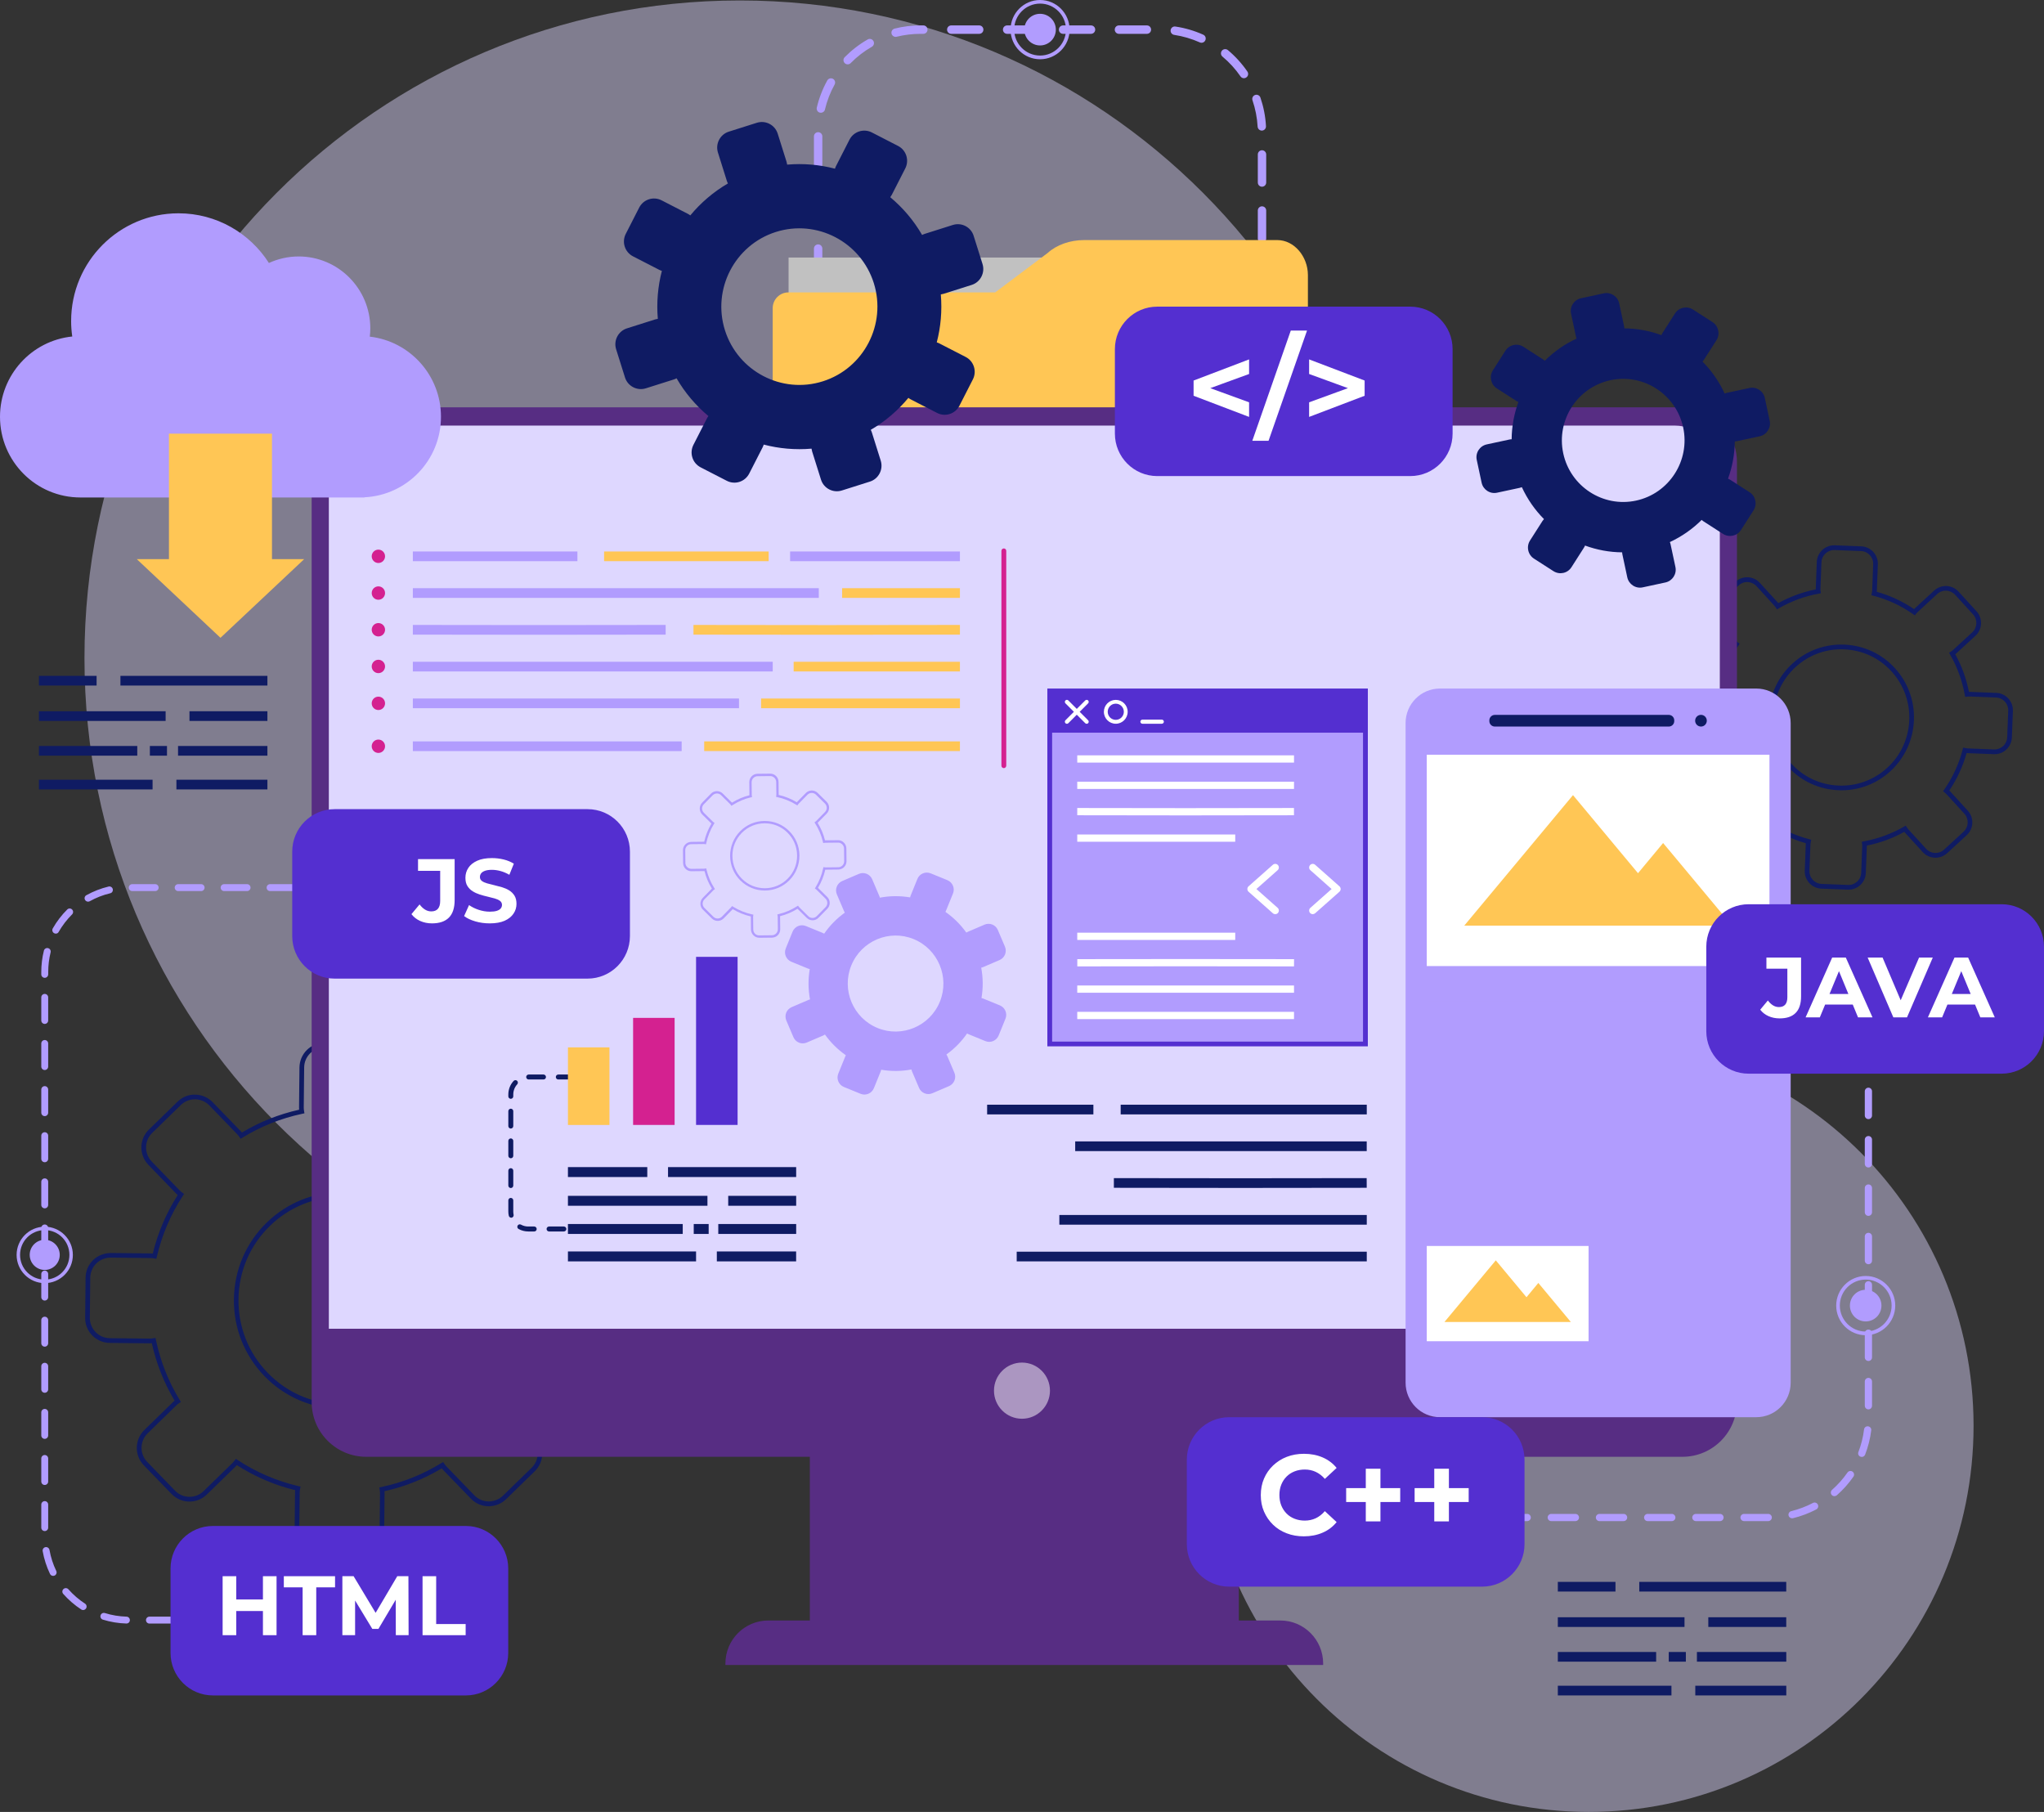 <svg width="220" height="195" viewBox="0 0 220 195" fill="none" xmlns="http://www.w3.org/2000/svg">
<rect x="0" y="0" width="220" height="195" fill="#333333" stroke="none"/>
<g clip-path="url(#clip0_1_13779)">
<g opacity="0.45">
<path d="M171.001 195C193.875 195 212.419 176.393 212.419 153.441C212.419 130.488 193.875 111.882 171.001 111.882C148.126 111.882 129.582 130.488 129.582 153.441C129.582 176.393 148.126 195 171.001 195Z" fill="#DED7FF"/>
<path d="M79.629 141.603C118.585 141.603 150.166 109.915 150.166 70.827C150.166 31.738 118.585 0.05 79.629 0.05C40.672 0.05 9.092 31.738 9.092 70.827C9.092 109.915 40.672 141.603 79.629 141.603Z" fill="#DED7FF"/>
</g>
<path d="M198.964 95.747C198.939 95.747 198.914 95.747 198.889 95.747L196.037 95.636C195.54 95.616 195.078 95.404 194.742 95.037C194.406 94.669 194.23 94.195 194.25 93.697L194.36 90.835C194.36 90.805 194.365 90.775 194.365 90.745C192.93 90.342 191.584 89.717 190.354 88.881C190.334 88.901 190.314 88.921 190.294 88.941L188.19 90.876C187.432 91.571 186.252 91.521 185.56 90.76L183.632 88.649C182.939 87.889 182.989 86.705 183.747 86.01L185.851 84.075C185.871 84.055 185.891 84.04 185.916 84.02C185.218 82.755 184.726 81.395 184.445 79.975C184.415 79.975 184.385 79.975 184.355 79.975L181.503 79.864C181.006 79.844 180.549 79.632 180.208 79.264C179.872 78.897 179.696 78.423 179.716 77.924L179.826 75.063C179.846 74.564 180.057 74.101 180.424 73.763C180.795 73.421 181.267 73.25 181.759 73.27L184.611 73.381C184.641 73.381 184.671 73.386 184.701 73.386C185.103 71.945 185.73 70.595 186.559 69.361C186.539 69.341 186.519 69.32 186.499 69.3L184.571 67.19C184.234 66.822 184.064 66.343 184.084 65.845C184.104 65.346 184.32 64.888 184.686 64.55L186.79 62.616C187.156 62.278 187.633 62.102 188.13 62.127C188.627 62.147 189.084 62.364 189.42 62.731L191.348 64.842C191.368 64.862 191.383 64.882 191.403 64.908C192.664 64.207 194.019 63.714 195.435 63.432C195.435 63.401 195.435 63.371 195.435 63.341L195.545 60.48C195.585 59.452 196.454 58.651 197.478 58.686L200.33 58.797C201.354 58.837 202.157 59.709 202.117 60.737L202.007 63.598C202.007 63.628 202.002 63.658 202.002 63.689C203.437 64.092 204.783 64.716 206.013 65.552C206.033 65.532 206.053 65.512 206.073 65.492L208.177 63.558C208.543 63.22 209.025 63.049 209.517 63.069C210.014 63.089 210.471 63.306 210.807 63.673L212.735 65.784C213.072 66.152 213.242 66.63 213.222 67.129C213.202 67.628 212.986 68.086 212.62 68.424L210.516 70.358C210.496 70.378 210.476 70.394 210.451 70.414C211.149 71.678 211.641 73.038 211.922 74.459C211.952 74.459 211.982 74.459 212.012 74.459L214.864 74.57C215.888 74.61 216.691 75.481 216.651 76.509L216.541 79.37C216.521 79.874 216.305 80.332 215.938 80.675C215.572 81.012 215.105 81.184 214.608 81.164L211.756 81.053C211.726 81.053 211.696 81.048 211.666 81.048C211.264 82.483 210.642 83.838 209.808 85.073C209.828 85.093 209.848 85.113 209.869 85.133L211.796 87.244C212.133 87.612 212.303 88.09 212.283 88.589C212.263 89.088 212.047 89.546 211.681 89.883L209.577 91.818C208.819 92.513 207.639 92.463 206.947 91.702L205.019 89.591C204.999 89.571 204.984 89.551 204.964 89.526C203.703 90.226 202.348 90.72 200.932 91.002C200.932 91.032 200.932 91.062 200.932 91.092L200.822 93.954C200.802 94.457 200.586 94.921 200.219 95.258C199.873 95.576 199.431 95.747 198.964 95.747ZM190.264 88.201L190.46 88.337C191.755 89.244 193.186 89.909 194.717 90.312L194.948 90.372L194.898 90.609C194.883 90.684 194.868 90.765 194.863 90.846L194.752 93.707C194.737 94.07 194.868 94.422 195.114 94.689C195.36 94.956 195.696 95.112 196.057 95.127L198.909 95.238C199.27 95.258 199.612 95.127 199.883 94.881C200.154 94.634 200.31 94.296 200.325 93.928L200.435 91.067C200.44 90.987 200.43 90.906 200.42 90.825L200.385 90.589L200.621 90.543C202.137 90.266 203.578 89.737 204.913 88.972L205.119 88.851L205.25 89.052C205.29 89.118 205.34 89.183 205.39 89.244L207.318 91.354C207.825 91.909 208.689 91.949 209.241 91.44L211.345 89.506C211.611 89.259 211.766 88.926 211.786 88.558C211.801 88.196 211.676 87.843 211.43 87.576L209.502 85.466C209.447 85.405 209.387 85.355 209.326 85.304L209.136 85.158L209.271 84.962C210.175 83.662 210.838 82.227 211.239 80.69L211.299 80.458L211.535 80.509C211.611 80.524 211.691 80.539 211.771 80.544L214.623 80.655C214.984 80.67 215.326 80.539 215.597 80.297C215.868 80.05 216.024 79.713 216.039 79.345L216.149 76.484C216.179 75.733 215.592 75.099 214.844 75.068L211.992 74.957C211.912 74.957 211.832 74.963 211.751 74.972L211.515 75.003L211.47 74.766C211.194 73.245 210.667 71.799 209.904 70.464L209.783 70.257L209.984 70.126C210.049 70.086 210.115 70.036 210.175 69.985L212.278 68.051C212.831 67.542 212.871 66.676 212.364 66.122L210.436 64.011C210.19 63.744 209.854 63.588 209.492 63.568C209.126 63.553 208.779 63.678 208.513 63.925L206.41 65.86C206.349 65.915 206.299 65.976 206.249 66.036L206.103 66.228L205.907 66.091C204.612 65.185 203.181 64.52 201.65 64.117L201.419 64.056L201.469 63.82C201.484 63.739 201.5 63.663 201.505 63.583L201.615 60.722C201.645 59.971 201.058 59.336 200.31 59.306L197.458 59.195C196.72 59.17 196.077 59.754 196.047 60.505L195.937 63.366C195.932 63.447 195.942 63.527 195.952 63.608L195.987 63.845L195.751 63.89C194.235 64.167 192.794 64.696 191.464 65.462L191.258 65.583L191.127 65.381C191.087 65.316 191.037 65.25 190.987 65.195L189.059 63.084C188.813 62.817 188.477 62.661 188.115 62.641C187.749 62.621 187.402 62.752 187.136 62.998L185.033 64.933C184.766 65.18 184.611 65.517 184.591 65.88C184.576 66.243 184.701 66.595 184.947 66.862L186.875 68.973C186.93 69.033 186.99 69.084 187.051 69.134L187.242 69.28L187.106 69.477C186.202 70.776 185.54 72.212 185.138 73.748L185.078 73.98L184.842 73.93C184.761 73.915 184.686 73.9 184.601 73.894L181.749 73.784C181.393 73.769 181.041 73.894 180.775 74.141C180.504 74.393 180.348 74.731 180.333 75.093L180.223 77.955C180.193 78.705 180.78 79.34 181.528 79.37L184.38 79.481C184.465 79.486 184.541 79.476 184.621 79.466L184.857 79.431L184.902 79.667C185.178 81.189 185.705 82.635 186.468 83.975L186.589 84.181L186.388 84.312C186.323 84.352 186.258 84.403 186.202 84.453L184.099 86.387C183.546 86.896 183.506 87.763 184.013 88.317L185.941 90.427C186.448 90.982 187.312 91.022 187.864 90.513L189.968 88.579C190.028 88.523 190.078 88.463 190.123 88.402L190.264 88.201ZM198.201 85.052C198.086 85.052 197.965 85.052 197.85 85.042C195.761 84.952 193.833 84.05 192.428 82.509C191.022 80.967 190.294 78.962 190.384 76.867C190.475 74.771 191.373 72.837 192.91 71.426C194.446 70.011 196.449 69.285 198.532 69.376C200.621 69.467 202.549 70.368 203.955 71.91C205.36 73.451 206.088 75.456 205.998 77.552C205.907 79.647 205.009 81.582 203.473 82.992C202.017 84.332 200.159 85.052 198.201 85.052ZM198.181 69.875C196.349 69.875 194.606 70.55 193.251 71.799C191.81 73.119 190.972 74.927 190.886 76.892C190.801 78.856 191.479 80.725 192.794 82.171C194.109 83.617 195.912 84.458 197.87 84.544C199.823 84.629 201.69 83.949 203.131 82.629C204.572 81.31 205.41 79.501 205.496 77.537C205.581 75.572 204.903 73.703 203.588 72.257C202.273 70.812 200.47 69.97 198.512 69.885C198.402 69.88 198.291 69.875 198.181 69.875Z" fill="#0F1B63"/>
<path d="M41.915 174.729H40.806C40.6 174.729 40.434 174.563 40.434 174.357C40.434 174.15 40.6 173.984 40.806 173.984H41.915C42.121 173.984 42.287 174.15 42.287 174.357C42.287 174.563 42.121 174.729 41.915 174.729ZM38.336 174.729H35.861C35.655 174.729 35.489 174.563 35.489 174.357C35.489 174.15 35.655 173.984 35.861 173.984H38.336C38.542 173.984 38.707 174.15 38.707 174.357C38.707 174.563 38.542 174.729 38.336 174.729ZM33.391 174.729H30.916C30.71 174.729 30.544 174.563 30.544 174.357C30.544 174.15 30.71 173.984 30.916 173.984H33.391C33.596 173.984 33.762 174.15 33.762 174.357C33.762 174.563 33.596 174.729 33.391 174.729ZM28.445 174.729H25.976C25.77 174.729 25.604 174.563 25.604 174.357C25.604 174.15 25.77 173.984 25.976 173.984H28.445C28.651 173.984 28.817 174.15 28.817 174.357C28.817 174.563 28.651 174.729 28.445 174.729ZM23.5 174.729H21.03C20.825 174.729 20.659 174.563 20.659 174.357C20.659 174.15 20.825 173.984 21.03 173.984H23.5C23.706 173.984 23.872 174.15 23.872 174.357C23.872 174.563 23.706 174.729 23.5 174.729ZM18.555 174.729H16.085C15.879 174.729 15.714 174.563 15.714 174.357C15.714 174.15 15.879 173.984 16.085 173.984H18.555C18.761 173.984 18.927 174.15 18.927 174.357C18.927 174.563 18.761 174.729 18.555 174.729ZM13.61 174.724C13.605 174.724 13.605 174.724 13.6 174.724C12.737 174.699 11.888 174.558 11.07 174.306C10.874 174.246 10.764 174.039 10.824 173.843C10.884 173.646 11.09 173.535 11.286 173.596C12.039 173.833 12.822 173.959 13.615 173.984C13.821 173.989 13.982 174.16 13.977 174.367C13.977 174.568 13.811 174.724 13.61 174.724ZM8.946 173.273C8.876 173.273 8.806 173.253 8.745 173.213C8.027 172.745 7.375 172.18 6.802 171.531C6.667 171.374 6.682 171.143 6.838 171.007C6.988 170.871 7.224 170.886 7.36 171.037C7.887 171.631 8.489 172.155 9.152 172.583C9.323 172.694 9.373 172.926 9.262 173.097C9.187 173.213 9.067 173.273 8.946 173.273ZM5.718 169.596C5.577 169.596 5.447 169.521 5.382 169.385C5.01 168.609 4.744 167.783 4.593 166.936C4.558 166.735 4.694 166.538 4.895 166.503C5.096 166.468 5.286 166.604 5.326 166.805C5.467 167.586 5.708 168.347 6.054 169.062C6.145 169.249 6.064 169.47 5.884 169.561C5.823 169.586 5.768 169.596 5.718 169.596ZM4.814 164.775C4.609 164.775 4.443 164.609 4.443 164.403V161.924C4.443 161.718 4.609 161.551 4.814 161.551C5.02 161.551 5.186 161.718 5.186 161.924V164.403C5.186 164.609 5.02 164.775 4.814 164.775ZM4.814 159.813C4.609 159.813 4.443 159.647 4.443 159.441V156.962C4.443 156.756 4.609 156.589 4.814 156.589C5.02 156.589 5.186 156.756 5.186 156.962V159.441C5.186 159.647 5.02 159.813 4.814 159.813ZM4.814 154.851C4.609 154.851 4.443 154.685 4.443 154.479V152C4.443 151.794 4.609 151.628 4.814 151.628C5.02 151.628 5.186 151.794 5.186 152V154.479C5.186 154.685 5.02 154.851 4.814 154.851ZM4.814 149.89C4.609 149.89 4.443 149.723 4.443 149.517V147.038C4.443 146.832 4.609 146.666 4.814 146.666C5.02 146.666 5.186 146.832 5.186 147.038V149.517C5.186 149.723 5.02 149.89 4.814 149.89ZM4.814 144.928C4.609 144.928 4.443 144.761 4.443 144.555V142.077C4.443 141.87 4.609 141.704 4.814 141.704C5.02 141.704 5.186 141.87 5.186 142.077V144.555C5.186 144.761 5.02 144.928 4.814 144.928ZM4.814 139.966C4.609 139.966 4.443 139.8 4.443 139.593V137.115C4.443 136.908 4.609 136.742 4.814 136.742C5.02 136.742 5.186 136.908 5.186 137.115V139.593C5.186 139.8 5.02 139.966 4.814 139.966ZM4.814 135.004C4.609 135.004 4.443 134.838 4.443 134.631V132.153C4.443 131.946 4.609 131.78 4.814 131.78C5.02 131.78 5.186 131.946 5.186 132.153V134.631C5.186 134.838 5.02 135.004 4.814 135.004ZM4.814 130.042C4.609 130.042 4.443 129.876 4.443 129.669V127.191C4.443 126.984 4.609 126.818 4.814 126.818C5.02 126.818 5.186 126.984 5.186 127.191V129.669C5.186 129.876 5.02 130.042 4.814 130.042ZM4.814 125.08C4.609 125.08 4.443 124.914 4.443 124.707V122.224C4.443 122.017 4.609 121.851 4.814 121.851C5.02 121.851 5.186 122.017 5.186 122.224V124.707C5.186 124.914 5.02 125.08 4.814 125.08ZM4.814 120.118C4.609 120.118 4.443 119.952 4.443 119.745V117.262C4.443 117.055 4.609 116.889 4.814 116.889C5.02 116.889 5.186 117.055 5.186 117.262V119.745C5.186 119.952 5.02 120.118 4.814 120.118ZM4.814 115.156C4.609 115.156 4.443 114.99 4.443 114.784V112.3C4.443 112.094 4.609 111.927 4.814 111.927C5.02 111.927 5.186 112.094 5.186 112.3V114.784C5.186 114.99 5.02 115.156 4.814 115.156ZM4.814 110.194C4.609 110.194 4.443 110.028 4.443 109.822V107.338C4.443 107.132 4.609 106.965 4.814 106.965C5.02 106.965 5.186 107.132 5.186 107.338V109.822C5.186 110.028 5.02 110.194 4.814 110.194ZM4.814 105.233C4.609 105.233 4.443 105.066 4.443 104.86V104.608C4.443 103.832 4.538 103.056 4.724 102.311C4.774 102.109 4.98 101.988 5.176 102.039C5.377 102.089 5.497 102.291 5.447 102.492C5.276 103.182 5.191 103.893 5.191 104.608V104.86C5.186 105.066 5.02 105.233 4.814 105.233ZM6.004 100.477C5.944 100.477 5.879 100.462 5.818 100.427C5.643 100.326 5.577 100.099 5.678 99.918C6.105 99.172 6.627 98.482 7.239 97.878C7.385 97.732 7.621 97.737 7.761 97.883C7.907 98.029 7.902 98.266 7.756 98.412C7.194 98.971 6.707 99.606 6.315 100.291C6.26 100.412 6.135 100.477 6.004 100.477ZM9.478 97.037C9.348 97.037 9.222 96.966 9.152 96.845C9.052 96.664 9.117 96.437 9.298 96.341C10.051 95.923 10.854 95.611 11.692 95.409C11.893 95.364 12.089 95.485 12.139 95.687C12.184 95.888 12.064 96.09 11.863 96.135C11.095 96.316 10.352 96.603 9.659 96.991C9.599 97.022 9.539 97.037 9.478 97.037ZM71.099 95.898H68.629C68.423 95.898 68.257 95.732 68.257 95.525C68.257 95.319 68.423 95.153 68.629 95.153H71.099C71.305 95.153 71.471 95.319 71.471 95.525C71.466 95.732 71.3 95.898 71.099 95.898ZM66.154 95.898H63.684C63.478 95.898 63.312 95.732 63.312 95.525C63.312 95.319 63.478 95.153 63.684 95.153H66.154C66.36 95.153 66.525 95.319 66.525 95.525C66.52 95.732 66.355 95.898 66.154 95.898ZM61.209 95.898H58.739C58.533 95.898 58.367 95.732 58.367 95.525C58.367 95.319 58.533 95.153 58.739 95.153H61.209C61.415 95.153 61.58 95.319 61.58 95.525C61.575 95.732 61.41 95.898 61.209 95.898ZM56.264 95.898H53.794C53.588 95.898 53.422 95.732 53.422 95.525C53.422 95.319 53.588 95.153 53.794 95.153H56.264C56.469 95.153 56.635 95.319 56.635 95.525C56.63 95.732 56.465 95.898 56.264 95.898ZM51.319 95.898H48.849C48.643 95.898 48.477 95.732 48.477 95.525C48.477 95.319 48.643 95.153 48.849 95.153H51.319C51.524 95.153 51.69 95.319 51.69 95.525C51.685 95.732 51.519 95.898 51.319 95.898ZM46.373 95.898H43.903C43.698 95.898 43.532 95.732 43.532 95.525C43.532 95.319 43.698 95.153 43.903 95.153H46.373C46.579 95.153 46.745 95.319 46.745 95.525C46.74 95.732 46.574 95.898 46.373 95.898ZM41.428 95.898H38.953C38.747 95.898 38.582 95.732 38.582 95.525C38.582 95.319 38.747 95.153 38.953 95.153H41.428C41.634 95.153 41.8 95.319 41.8 95.525C41.795 95.732 41.629 95.898 41.428 95.898ZM36.483 95.898H34.013C33.807 95.898 33.642 95.732 33.642 95.525C33.642 95.319 33.807 95.153 34.013 95.153H36.483C36.689 95.153 36.855 95.319 36.855 95.525C36.85 95.732 36.684 95.898 36.483 95.898ZM31.538 95.898H29.068C28.862 95.898 28.697 95.732 28.697 95.525C28.697 95.319 28.862 95.153 29.068 95.153H31.538C31.744 95.153 31.91 95.319 31.91 95.525C31.91 95.732 31.739 95.898 31.538 95.898ZM26.593 95.898H24.123C23.917 95.898 23.751 95.732 23.751 95.525C23.751 95.319 23.917 95.153 24.123 95.153H26.593C26.799 95.153 26.965 95.319 26.965 95.525C26.965 95.732 26.794 95.898 26.593 95.898ZM21.648 95.898H19.178C18.972 95.898 18.806 95.732 18.806 95.525C18.806 95.319 18.972 95.153 19.178 95.153H21.648C21.854 95.153 22.019 95.319 22.019 95.525C22.019 95.732 21.849 95.898 21.648 95.898ZM16.703 95.898H14.233C14.027 95.898 13.861 95.732 13.861 95.525C13.861 95.319 14.027 95.153 14.233 95.153H16.703C16.909 95.153 17.074 95.319 17.074 95.525C17.074 95.732 16.904 95.898 16.703 95.898Z" fill="#B19CFE"/>
<path d="M4.814 136.671C5.707 136.671 6.431 135.945 6.431 135.049C6.431 134.153 5.707 133.427 4.814 133.427C3.922 133.427 3.198 134.153 3.198 135.049C3.198 135.945 3.922 136.671 4.814 136.671Z" fill="#B19CFE"/>
<path d="M4.814 138.092C3.143 138.092 1.787 136.727 1.787 135.054C1.787 133.377 3.148 132.017 4.814 132.017C6.481 132.017 7.842 133.382 7.842 135.054C7.847 136.727 6.486 138.092 4.814 138.092ZM4.814 132.384C3.348 132.384 2.159 133.578 2.159 135.049C2.159 136.52 3.348 137.714 4.814 137.714C6.28 137.714 7.47 136.52 7.47 135.049C7.47 133.578 6.28 132.384 4.814 132.384Z" fill="#B19CFE"/>
<path d="M88.058 84.559C87.807 84.559 87.606 84.357 87.606 84.105V81.088C87.606 80.836 87.807 80.635 88.058 80.635C88.309 80.635 88.51 80.836 88.51 81.088V84.105C88.51 84.352 88.309 84.559 88.058 84.559ZM88.058 78.519C87.807 78.519 87.606 78.317 87.606 78.066V75.048C87.606 74.796 87.807 74.595 88.058 74.595C88.309 74.595 88.51 74.796 88.51 75.048V78.066C88.51 78.317 88.309 78.519 88.058 78.519ZM88.058 72.484C87.807 72.484 87.606 72.282 87.606 72.031V69.013C87.606 68.761 87.807 68.56 88.058 68.56C88.309 68.56 88.51 68.761 88.51 69.013V72.031C88.51 72.282 88.309 72.484 88.058 72.484ZM88.058 66.444C87.807 66.444 87.606 66.243 87.606 65.991V62.973C87.606 62.721 87.807 62.52 88.058 62.52C88.309 62.52 88.51 62.721 88.51 62.973V65.991C88.51 66.243 88.309 66.444 88.058 66.444ZM88.058 60.409C87.807 60.409 87.606 60.208 87.606 59.956V56.938C87.606 56.687 87.807 56.485 88.058 56.485C88.309 56.485 88.51 56.687 88.51 56.938V59.956C88.51 60.208 88.309 60.409 88.058 60.409ZM88.058 54.374C87.807 54.374 87.606 54.173 87.606 53.921V50.904C87.606 50.652 87.807 50.45 88.058 50.45C88.309 50.45 88.51 50.652 88.51 50.904V53.921C88.51 54.168 88.309 54.374 88.058 54.374ZM135.833 48.934C135.582 48.934 135.381 48.732 135.381 48.48V46.803C135.381 46.551 135.582 46.35 135.833 46.35C136.084 46.35 136.284 46.551 136.284 46.803V48.48C136.284 48.732 136.084 48.934 135.833 48.934ZM88.058 48.334C87.807 48.334 87.606 48.133 87.606 47.881V44.864C87.606 44.612 87.807 44.41 88.058 44.41C88.309 44.41 88.51 44.612 88.51 44.864V47.881C88.51 48.133 88.309 48.334 88.058 48.334ZM135.833 44.239C135.582 44.239 135.381 44.038 135.381 43.786V40.768C135.381 40.516 135.582 40.315 135.833 40.315C136.084 40.315 136.284 40.516 136.284 40.768V43.786C136.284 44.038 136.084 44.239 135.833 44.239ZM88.058 42.3C87.807 42.3 87.606 42.098 87.606 41.846V38.829C87.606 38.577 87.807 38.375 88.058 38.375C88.309 38.375 88.51 38.577 88.51 38.829V41.846C88.51 42.098 88.309 42.3 88.058 42.3ZM135.833 38.204C135.582 38.204 135.381 38.003 135.381 37.751V34.733C135.381 34.481 135.582 34.28 135.833 34.28C136.084 34.28 136.284 34.481 136.284 34.733V37.751C136.284 38.003 136.084 38.204 135.833 38.204ZM88.058 36.26C87.807 36.26 87.606 36.058 87.606 35.806V32.789C87.606 32.537 87.807 32.336 88.058 32.336C88.309 32.336 88.51 32.537 88.51 32.789V35.806C88.51 36.058 88.309 36.26 88.058 36.26ZM135.833 32.164C135.582 32.164 135.381 31.963 135.381 31.711V28.693C135.381 28.442 135.582 28.24 135.833 28.24C136.084 28.24 136.284 28.442 136.284 28.693V31.711C136.284 31.963 136.084 32.164 135.833 32.164ZM88.058 30.225C87.807 30.225 87.606 30.023 87.606 29.771V26.754C87.606 26.502 87.807 26.301 88.058 26.301C88.309 26.301 88.51 26.502 88.51 26.754V29.771C88.51 30.023 88.309 30.225 88.058 30.225ZM135.833 26.129C135.582 26.129 135.381 25.928 135.381 25.676V22.659C135.381 22.407 135.582 22.205 135.833 22.205C136.084 22.205 136.284 22.407 136.284 22.659V25.676C136.284 25.928 136.084 26.129 135.833 26.129ZM88.058 24.19C87.807 24.19 87.606 23.988 87.606 23.736V20.719C87.606 20.467 87.807 20.266 88.058 20.266C88.309 20.266 88.51 20.467 88.51 20.719V23.736C88.51 23.983 88.309 24.19 88.058 24.19ZM135.833 20.094C135.582 20.094 135.381 19.893 135.381 19.641V16.624C135.381 16.372 135.582 16.17 135.833 16.17C136.084 16.17 136.284 16.372 136.284 16.624V19.641C136.284 19.888 136.084 20.094 135.833 20.094ZM88.058 18.15C87.807 18.15 87.606 17.948 87.606 17.697V14.679C87.606 14.427 87.807 14.226 88.058 14.226C88.309 14.226 88.51 14.427 88.51 14.679V17.697C88.51 17.948 88.309 18.15 88.058 18.15ZM135.813 14.055C135.577 14.055 135.376 13.868 135.361 13.626C135.305 12.659 135.12 11.707 134.808 10.795C134.728 10.559 134.854 10.302 135.09 10.221C135.321 10.14 135.582 10.266 135.662 10.503C135.998 11.491 136.204 12.528 136.259 13.576C136.274 13.828 136.084 14.039 135.833 14.055C135.833 14.055 135.823 14.055 135.813 14.055ZM88.355 12.135C88.319 12.135 88.284 12.13 88.249 12.125C88.008 12.07 87.858 11.823 87.913 11.581C88.154 10.559 88.535 9.576 89.042 8.659C89.163 8.443 89.439 8.362 89.655 8.483C89.871 8.604 89.951 8.881 89.831 9.098C89.364 9.944 89.012 10.846 88.791 11.788C88.746 11.999 88.56 12.135 88.355 12.135ZM133.89 8.418C133.744 8.418 133.604 8.347 133.518 8.221C132.971 7.425 132.318 6.71 131.575 6.09C131.385 5.929 131.359 5.647 131.52 5.451C131.681 5.259 131.962 5.234 132.158 5.39C132.961 6.06 133.669 6.841 134.261 7.702C134.402 7.909 134.352 8.191 134.146 8.332C134.07 8.392 133.98 8.418 133.89 8.418ZM91.236 6.927C91.121 6.927 91.005 6.881 90.92 6.796C90.744 6.619 90.739 6.332 90.915 6.156C91.653 5.41 92.481 4.765 93.39 4.247C93.606 4.121 93.882 4.196 94.007 4.413C94.133 4.629 94.058 4.907 93.842 5.032C93.008 5.511 92.24 6.1 91.562 6.79C91.472 6.881 91.357 6.927 91.236 6.927ZM129.326 4.604C129.266 4.604 129.201 4.589 129.14 4.564C128.262 4.171 127.333 3.899 126.379 3.753C126.133 3.718 125.962 3.486 125.998 3.239C126.033 2.992 126.264 2.816 126.51 2.856C127.544 3.007 128.553 3.305 129.507 3.733C129.733 3.834 129.838 4.101 129.733 4.332C129.663 4.503 129.497 4.604 129.326 4.604ZM96.397 3.97C96.196 3.97 96.011 3.834 95.96 3.627C95.9 3.385 96.046 3.138 96.287 3.078C97.19 2.851 98.129 2.735 99.073 2.735H99.379C99.63 2.735 99.831 2.937 99.831 3.189C99.831 3.441 99.63 3.642 99.379 3.642H99.073C98.205 3.642 97.341 3.748 96.508 3.954C96.468 3.964 96.432 3.97 96.397 3.97ZM123.442 3.642H120.435C120.184 3.642 119.983 3.441 119.983 3.189C119.983 2.937 120.184 2.735 120.435 2.735H123.442C123.693 2.735 123.894 2.937 123.894 3.189C123.894 3.441 123.693 3.642 123.442 3.642ZM117.428 3.642H114.421C114.17 3.642 113.969 3.441 113.969 3.189C113.969 2.937 114.17 2.735 114.421 2.735H117.428C117.679 2.735 117.88 2.937 117.88 3.189C117.88 3.441 117.674 3.642 117.428 3.642ZM111.408 3.642H108.401C108.15 3.642 107.949 3.441 107.949 3.189C107.949 2.937 108.15 2.735 108.401 2.735H111.408C111.659 2.735 111.86 2.937 111.86 3.189C111.86 3.441 111.659 3.642 111.408 3.642ZM105.394 3.642H102.387C102.136 3.642 101.935 3.441 101.935 3.189C101.935 2.937 102.136 2.735 102.387 2.735H105.394C105.645 2.735 105.846 2.937 105.846 3.189C105.846 3.441 105.645 3.642 105.394 3.642Z" fill="#B19CFE"/>
<path d="M111.945 4.891C112.883 4.891 113.642 4.129 113.642 3.189C113.642 2.248 112.883 1.486 111.945 1.486C111.008 1.486 110.249 2.248 110.249 3.189C110.249 4.129 111.008 4.891 111.945 4.891Z" fill="#B19CFE"/>
<path d="M111.946 6.377C110.193 6.377 108.768 4.947 108.768 3.189C108.768 1.431 110.193 0 111.946 0C113.698 0 115.123 1.431 115.123 3.189C115.123 4.947 113.698 6.377 111.946 6.377ZM111.946 0.388C110.409 0.388 109.159 1.642 109.159 3.184C109.159 4.725 110.409 5.979 111.946 5.979C113.482 5.979 114.732 4.725 114.732 3.184C114.737 1.647 113.482 0.388 111.946 0.388Z" fill="#B19CFE"/>
<path d="M113.969 27.716H84.876V32.708H113.969V27.716Z" fill="#C1C1C1"/>
<path d="M137.479 25.837H116.68C115.169 25.837 113.733 26.346 112.759 27.227L107.111 31.469H84.855C83.927 31.469 83.168 32.225 83.168 33.162V64.072C83.168 65.003 83.921 65.764 84.855 65.764H139.086C140.015 65.764 140.773 65.008 140.773 64.072V34.209V33.162V29.595C140.768 27.605 139.297 25.837 137.479 25.837Z" fill="#FFC655"/>
<path d="M38.682 167.677C38.672 167.677 38.662 167.677 38.652 167.677L34.355 167.631C33.642 167.626 32.974 167.339 32.472 166.825C31.97 166.312 31.699 165.637 31.709 164.916L31.754 160.604C31.754 160.524 31.759 160.443 31.769 160.372C29.535 159.823 27.427 158.917 25.494 157.677C25.444 157.738 25.393 157.788 25.338 157.844L22.256 160.846C21.196 161.874 19.499 161.848 18.47 160.786L15.478 157.693C14.449 156.63 14.479 154.927 15.538 153.894L18.621 150.892C18.671 150.842 18.731 150.791 18.791 150.741C17.652 148.822 16.823 146.746 16.341 144.56C16.261 144.565 16.186 144.57 16.11 144.57L11.813 144.525C11.1 144.515 10.432 144.232 9.93 143.719C9.428 143.205 9.157 142.53 9.167 141.814L9.212 137.502C9.222 136.787 9.504 136.112 10.016 135.613C10.533 135.11 11.211 134.863 11.913 134.848L16.211 134.893C16.286 134.893 16.361 134.898 16.442 134.908C16.989 132.666 17.893 130.551 19.128 128.611C19.067 128.561 19.017 128.511 18.962 128.455L15.97 125.357C15.473 124.843 15.207 124.163 15.217 123.448C15.227 122.733 15.518 122.063 16.03 121.564L19.113 118.562C19.625 118.063 20.303 117.776 21.015 117.806C21.728 117.816 22.396 118.108 22.893 118.622L25.885 121.715C25.936 121.77 25.986 121.826 26.036 121.886C27.949 120.738 30.017 119.912 32.196 119.428C32.191 119.347 32.186 119.272 32.186 119.196L32.231 114.884C32.241 114.169 32.522 113.499 33.034 112.995C33.546 112.491 34.224 112.229 34.932 112.229L39.23 112.275C40.706 112.29 41.89 113.509 41.875 114.99L41.83 119.302C41.83 119.378 41.825 119.453 41.815 119.534C44.049 120.083 46.158 120.99 48.091 122.229C48.141 122.168 48.191 122.118 48.246 122.063L51.329 119.06C52.388 118.033 54.085 118.058 55.114 119.121L58.106 122.214C59.136 123.277 59.105 124.979 58.046 126.012L54.964 129.014C54.908 129.065 54.853 129.115 54.793 129.165C55.932 131.085 56.756 133.16 57.243 135.346C57.323 135.336 57.398 135.336 57.474 135.336L61.771 135.382C63.247 135.397 64.432 136.616 64.417 138.097L64.372 142.409C64.362 143.129 64.076 143.804 63.559 144.308C63.047 144.807 62.374 145.059 61.666 145.064L57.368 145.018C57.293 145.018 57.218 145.013 57.137 145.003C56.59 147.245 55.687 149.361 54.452 151.3C54.512 151.35 54.562 151.401 54.617 151.456L57.609 154.554C58.106 155.068 58.372 155.748 58.362 156.463C58.352 157.179 58.061 157.849 57.549 158.347L54.467 161.35C53.955 161.848 53.267 162.105 52.564 162.105C51.851 162.095 51.183 161.803 50.686 161.289L47.694 158.196C47.644 158.141 47.594 158.085 47.543 158.025C45.631 159.174 43.562 160 41.383 160.483C41.393 160.564 41.393 160.639 41.393 160.715L41.348 165.027C41.338 165.747 41.052 166.422 40.535 166.926C40.038 167.41 39.38 167.677 38.682 167.677ZM25.378 156.997L25.579 157.128C27.577 158.443 29.776 159.385 32.111 159.934L32.347 159.99L32.301 160.226C32.271 160.378 32.261 160.498 32.256 160.609L32.211 164.921C32.206 165.506 32.427 166.055 32.828 166.468C33.23 166.881 33.777 167.118 34.36 167.123L38.657 167.168C39.24 167.158 39.777 166.956 40.194 166.553C40.615 166.145 40.851 165.596 40.856 165.012L40.901 160.7C40.901 160.589 40.891 160.468 40.866 160.317L40.826 160.08L41.062 160.03C43.341 159.546 45.505 158.685 47.488 157.466L47.694 157.34L47.83 157.536C47.905 157.647 47.985 157.748 48.066 157.834L51.058 160.927C51.459 161.345 52.002 161.576 52.584 161.587C53.156 161.581 53.714 161.375 54.13 160.972L57.213 157.97C57.629 157.567 57.865 157.023 57.87 156.438C57.88 155.854 57.66 155.305 57.258 154.887L54.266 151.789C54.185 151.703 54.09 151.622 53.98 151.542L53.784 151.401L53.914 151.199C55.225 149.194 56.163 146.988 56.711 144.646L56.766 144.409L57.002 144.454C57.148 144.484 57.273 144.494 57.383 144.499L61.681 144.545C62.263 144.55 62.8 144.333 63.217 143.93C63.639 143.522 63.87 142.973 63.88 142.389L63.925 138.077C63.94 136.873 62.971 135.885 61.776 135.87L57.479 135.825C57.363 135.825 57.243 135.835 57.097 135.86L56.861 135.901L56.811 135.664C56.329 133.377 55.471 131.206 54.256 129.216L54.13 129.009L54.331 128.873C54.441 128.798 54.537 128.722 54.622 128.636L57.705 125.634C58.563 124.798 58.588 123.413 57.75 122.551L54.758 119.458C53.924 118.597 52.544 118.572 51.685 119.413L48.603 122.415C48.517 122.501 48.437 122.592 48.357 122.702L48.216 122.899L48.015 122.768C46.017 121.453 43.818 120.511 41.484 119.962L41.248 119.907L41.293 119.67C41.318 119.524 41.333 119.403 41.333 119.287L41.378 114.975C41.393 113.771 40.424 112.784 39.23 112.769L34.932 112.723C34.37 112.733 33.807 112.94 33.391 113.348C32.974 113.756 32.743 114.3 32.738 114.884L32.693 119.196C32.693 119.312 32.703 119.433 32.728 119.579L32.768 119.816L32.532 119.866C30.253 120.35 28.089 121.211 26.106 122.43L25.9 122.556L25.765 122.355C25.689 122.244 25.609 122.143 25.529 122.063L22.537 118.97C21.703 118.108 20.323 118.083 19.464 118.924L16.382 121.927C15.965 122.33 15.729 122.874 15.724 123.458C15.714 124.042 15.935 124.591 16.336 125.01L19.329 128.103C19.409 128.188 19.504 128.269 19.615 128.349L19.811 128.49L19.68 128.692C18.37 130.697 17.431 132.903 16.884 135.246L16.828 135.477L16.593 135.432C16.447 135.407 16.326 135.392 16.211 135.392L11.913 135.346C11.346 135.346 10.789 135.558 10.377 135.961C9.955 136.374 9.725 136.923 9.714 137.502L9.669 141.814C9.664 142.394 9.885 142.948 10.292 143.361C10.698 143.774 11.241 144.011 11.823 144.016L16.12 144.061C16.236 144.061 16.357 144.051 16.502 144.026L16.738 143.986L16.788 144.222C17.27 146.509 18.129 148.681 19.344 150.67L19.469 150.877L19.268 151.013C19.153 151.088 19.058 151.169 18.977 151.25L15.895 154.252C15.036 155.088 15.011 156.473 15.849 157.335L18.842 160.428C19.675 161.289 21.056 161.314 21.914 160.473L24.997 157.471C25.082 157.39 25.162 157.295 25.243 157.184L25.378 156.997ZM36.81 151.627C36.749 151.627 36.684 151.627 36.624 151.627C33.511 151.577 30.61 150.323 28.451 148.086C26.292 145.849 25.127 142.898 25.177 139.779C25.228 136.656 26.478 133.744 28.707 131.578C30.936 129.412 33.858 128.249 36.985 128.294C40.098 128.344 43 129.599 45.159 131.835C49.627 136.46 49.511 143.865 44.903 148.348C42.719 150.464 39.852 151.627 36.81 151.627ZM36.795 128.788C33.883 128.788 31.137 129.901 29.048 131.936C26.915 134.011 25.715 136.797 25.669 139.784C25.624 142.772 26.734 145.598 28.802 147.733C30.871 149.874 33.647 151.078 36.624 151.124C36.684 151.124 36.745 151.124 36.8 151.124C39.712 151.124 42.458 150.01 44.546 147.975C48.954 143.688 49.065 136.601 44.792 132.178C42.724 130.037 39.947 128.833 36.97 128.788C36.915 128.788 36.855 128.788 36.795 128.788Z" fill="#0F1B63"/>
<path d="M133.337 154.58H87.165V176.79H133.337V154.58Z" fill="#572D83"/>
<path d="M186.95 49.725V150.897C186.95 154.146 184.325 156.781 181.082 156.781H39.415C36.177 156.781 33.546 154.146 33.546 150.897V49.725C33.546 46.476 36.177 43.836 39.415 43.836H181.082C184.325 43.836 186.95 46.476 186.95 49.725Z" fill="#572D83"/>
<g opacity="0.5">
<path d="M113.01 149.663C113.01 151.33 111.659 152.686 109.998 152.686C108.336 152.686 106.985 151.33 106.985 149.663C106.985 147.996 108.336 146.641 109.998 146.641C111.664 146.641 113.01 147.996 113.01 149.663Z" fill="white"/>
</g>
<path d="M185.108 142.998V50.858C185.108 48.067 182.929 45.8 180.243 45.8H40.259C37.573 45.8 35.394 48.062 35.394 50.858V142.998H185.108Z" fill="#DED7FF"/>
<path d="M142.419 179.183H78.078V179.026C78.078 176.467 80.146 174.397 82.691 174.397H137.801C140.351 174.397 142.414 176.472 142.414 179.026V179.183H142.419Z" fill="#572D83"/>
<path d="M47.463 44.854C47.463 40.395 44.114 36.723 39.802 36.23C39.837 35.937 39.857 35.645 39.857 35.343C39.857 31.066 36.403 27.6 32.141 27.6C31.001 27.6 29.922 27.857 28.943 28.301C26.889 25.087 23.3 22.956 19.213 22.956C12.832 22.956 7.656 28.144 7.656 34.552C7.656 35.116 7.696 35.67 7.777 36.214C3.409 36.658 0 40.355 0 44.854C0 49.649 3.876 53.538 8.655 53.538H39.23V53.518C43.813 53.296 47.463 49.508 47.463 44.854Z" fill="#B19CFE"/>
<path d="M29.274 60.172V46.672H18.184V60.172H14.72L23.731 68.641L32.743 60.172H29.274Z" fill="#FFC655"/>
<path d="M151.787 51.236H124.557C122.036 51.236 119.998 49.186 119.998 46.662V37.575C119.998 35.046 122.041 33.001 124.557 33.001H151.787C154.308 33.001 156.346 35.051 156.346 37.575V46.662C156.346 49.191 154.308 51.236 151.787 51.236Z" fill="#542FD0"/>
<path d="M50.144 182.462H22.913C20.393 182.462 18.355 180.411 18.355 177.888V168.8C18.355 166.271 20.398 164.226 22.913 164.226H50.144C52.664 164.226 54.702 166.276 54.702 168.8V177.888C54.702 180.411 52.664 182.462 50.144 182.462Z" fill="#542FD0"/>
<path d="M63.237 105.318H36.012C33.491 105.318 31.453 103.268 31.453 100.744V91.656C31.453 89.128 33.496 87.082 36.012 87.082H63.242C65.763 87.082 67.801 89.133 67.801 91.656V100.744C67.796 103.268 65.758 105.318 63.237 105.318Z" fill="#542FD0"/>
<path d="M159.183 163.702H157.888C157.672 163.702 157.501 163.526 157.501 163.314C157.501 163.103 157.677 162.926 157.888 162.926H159.183C159.399 162.926 159.569 163.103 159.569 163.314C159.569 163.526 159.399 163.702 159.183 163.702Z" fill="#B19CFE"/>
<path d="M190.314 163.702H187.719C187.503 163.702 187.327 163.526 187.327 163.314C187.327 163.103 187.503 162.926 187.719 162.926H190.314C190.53 162.926 190.706 163.103 190.706 163.314C190.706 163.526 190.53 163.702 190.314 163.702ZM185.128 163.702H182.533C182.317 163.702 182.141 163.526 182.141 163.314C182.141 163.103 182.317 162.926 182.533 162.926H185.128C185.344 162.926 185.515 163.103 185.515 163.314C185.515 163.526 185.344 163.702 185.128 163.702ZM179.937 163.702H177.342C177.126 163.702 176.955 163.526 176.955 163.314C176.955 163.103 177.131 162.926 177.342 162.926H179.937C180.153 162.926 180.329 163.103 180.329 163.314C180.329 163.526 180.153 163.702 179.937 163.702ZM174.751 163.702H172.156C171.94 163.702 171.764 163.526 171.764 163.314C171.764 163.103 171.94 162.926 172.156 162.926H174.751C174.967 162.926 175.138 163.103 175.138 163.314C175.138 163.526 174.967 163.702 174.751 163.702ZM169.56 163.702H166.964C166.749 163.702 166.578 163.526 166.578 163.314C166.578 163.103 166.754 162.926 166.964 162.926H169.56C169.776 162.926 169.952 163.103 169.952 163.314C169.952 163.526 169.776 163.702 169.56 163.702ZM164.374 163.702H161.778C161.562 163.702 161.387 163.526 161.387 163.314C161.387 163.103 161.562 162.926 161.778 162.926H164.374C164.59 162.926 164.765 163.103 164.765 163.314C164.765 163.526 164.59 163.702 164.374 163.702ZM192.885 163.4C192.709 163.4 192.549 163.279 192.508 163.103C192.458 162.891 192.584 162.684 192.794 162.629C193.603 162.433 194.391 162.135 195.129 161.748C195.32 161.647 195.556 161.722 195.656 161.914C195.757 162.105 195.681 162.342 195.49 162.443C194.697 162.861 193.849 163.178 192.98 163.39C192.945 163.395 192.915 163.4 192.885 163.4ZM197.443 161.017C197.338 161.017 197.228 160.972 197.152 160.886C197.012 160.725 197.027 160.478 197.187 160.337C197.815 159.783 198.372 159.158 198.849 158.473C198.97 158.297 199.216 158.252 199.391 158.377C199.567 158.503 199.612 158.745 199.487 158.921C198.975 159.657 198.372 160.332 197.699 160.926C197.624 160.987 197.534 161.017 197.443 161.017ZM200.385 156.796C200.34 156.796 200.29 156.786 200.245 156.77C200.044 156.695 199.944 156.468 200.024 156.267C200.325 155.486 200.531 154.67 200.631 153.839C200.656 153.627 200.847 153.471 201.068 153.501C201.279 153.526 201.435 153.723 201.405 153.939C201.294 154.831 201.073 155.708 200.747 156.549C200.687 156.7 200.541 156.796 200.385 156.796ZM201.103 151.678C200.887 151.678 200.712 151.501 200.712 151.285V148.68C200.712 148.464 200.887 148.287 201.103 148.287C201.319 148.287 201.49 148.464 201.49 148.68V151.285C201.49 151.501 201.319 151.678 201.103 151.678ZM201.103 146.469C200.887 146.469 200.712 146.293 200.712 146.081V143.477C200.712 143.26 200.887 143.089 201.103 143.089C201.319 143.089 201.49 143.265 201.49 143.477V146.081C201.49 146.298 201.319 146.469 201.103 146.469ZM201.103 141.265C200.887 141.265 200.712 141.089 200.712 140.877V138.273C200.712 138.056 200.887 137.88 201.103 137.88C201.319 137.88 201.49 138.056 201.49 138.273V140.877C201.49 141.089 201.319 141.265 201.103 141.265ZM201.103 136.056C200.887 136.056 200.712 135.88 200.712 135.669V133.064C200.712 132.848 200.887 132.676 201.103 132.676C201.319 132.676 201.49 132.853 201.49 133.064V135.669C201.49 135.885 201.319 136.056 201.103 136.056ZM201.103 130.853C200.887 130.853 200.712 130.676 200.712 130.46V127.855C200.712 127.639 200.887 127.468 201.103 127.468C201.319 127.468 201.49 127.644 201.49 127.855V130.46C201.49 130.676 201.319 130.853 201.103 130.853ZM201.103 125.644C200.887 125.644 200.712 125.468 200.712 125.256V122.652C200.712 122.435 200.887 122.259 201.103 122.259C201.319 122.259 201.49 122.435 201.49 122.652V125.256C201.49 125.473 201.319 125.644 201.103 125.644ZM201.103 120.44C200.887 120.44 200.712 120.264 200.712 120.052V117.448C200.712 117.231 200.887 117.055 201.103 117.055C201.319 117.055 201.49 117.231 201.49 117.448V120.052C201.49 120.264 201.319 120.44 201.103 120.44Z" fill="#B19CFE"/>
<path d="M201.104 115.222C200.888 115.222 200.712 115.045 200.712 114.834V113.922H200.386C200.17 113.922 199.999 113.746 199.999 113.529C199.999 113.313 200.175 113.136 200.386 113.136H201.098C201.314 113.136 201.485 113.313 201.485 113.529V114.829C201.49 115.045 201.319 115.222 201.104 115.222Z" fill="#B19CFE"/>
<path d="M189.029 74.101H154.991C152.942 74.101 151.286 75.763 151.286 77.819V148.802C151.286 150.857 152.942 152.519 154.991 152.519H189.029C191.078 152.519 192.734 150.857 192.734 148.802V77.819C192.734 75.763 191.073 74.101 189.029 74.101Z" fill="#B19CFE"/>
<path d="M179.616 78.192H160.89C160.563 78.192 160.302 77.93 160.302 77.602V77.527C160.302 77.199 160.563 76.937 160.89 76.937H179.616C179.942 76.937 180.203 77.199 180.203 77.527V77.602C180.208 77.925 179.942 78.192 179.616 78.192Z" fill="#0F1B63"/>
<path d="M183.707 77.562C183.707 77.909 183.426 78.192 183.08 78.192C182.733 78.192 182.452 77.909 182.452 77.562C182.452 77.214 182.733 76.932 183.08 76.932C183.426 76.932 183.707 77.214 183.707 77.562Z" fill="#0F1B63"/>
<path d="M190.45 81.224H153.565V103.968H190.45V81.224Z" fill="white"/>
<path d="M179.004 90.725L176.303 93.974L169.304 85.571L157.602 99.616H171.598H181.002H186.414L179.004 90.725Z" fill="#FFC655"/>
<path d="M170.981 134.092H153.565V144.344H170.981V134.092Z" fill="white"/>
<path d="M165.574 138.072L164.299 139.608L160.995 135.639L155.468 142.273H162.08H166.518H169.073L165.574 138.072Z" fill="#FFC655"/>
<path d="M170.981 109.817H153.565V110.799H170.981V109.817Z" fill="#B19CFE"/>
<path d="M170.981 107.756H153.565V108.739H170.981V107.756Z" fill="#B19CFE"/>
<path d="M164.575 111.827H153.565V112.809H164.575V111.827Z" fill="#B19CFE"/>
<path d="M170.981 111.827H165.358V112.809H170.981V111.827Z" fill="#B19CFE"/>
<path d="M168.973 113.832H153.565V114.814H168.973V113.832Z" fill="#B19CFE"/>
<path d="M158.917 115.897H153.565V116.879H158.917V115.897Z" fill="#B19CFE"/>
<path d="M163.691 115.897H159.835V116.879H163.691V115.897Z" fill="#B19CFE"/>
<path d="M190.45 123.564H173.034V124.546H190.45V123.564Z" fill="#B19CFE"/>
<path d="M190.45 121.509H173.034V122.491H190.45V121.509Z" fill="#B19CFE"/>
<path d="M184.044 125.574H173.034V126.557H184.044V125.574Z" fill="#B19CFE"/>
<path d="M190.455 125.574H184.832V126.557H190.455V125.574Z" fill="#B19CFE"/>
<path d="M188.442 127.584H173.034V128.566H188.442V127.584Z" fill="#B19CFE"/>
<path d="M178.386 129.644H173.034V130.626H178.386V129.644Z" fill="#B19CFE"/>
<path d="M183.165 129.644H179.31V130.626H183.165V129.644Z" fill="#B19CFE"/>
<path d="M190.45 109.817H173.034V110.799H190.45V109.817Z" fill="#B19CFE"/>
<path d="M190.45 107.756H173.034V108.739H190.45V107.756Z" fill="#B19CFE"/>
<path d="M184.044 111.827H173.034V112.809H184.044V111.827Z" fill="#B19CFE"/>
<path d="M190.455 111.827H184.832V112.809H190.455V111.827Z" fill="#B19CFE"/>
<path d="M190.45 113.832H173.034V114.814H190.45V113.832Z" fill="#B19CFE"/>
<path d="M178.386 115.897H173.034V116.879H178.386V115.897Z" fill="#B19CFE"/>
<path d="M190.45 115.897H179.31V116.879H190.45V115.897Z" fill="#B19CFE"/>
<path d="M170.981 123.564H153.565V124.546H170.981V123.564Z" fill="#B19CFE"/>
<path d="M170.981 121.509H153.565V122.491H170.981V121.509Z" fill="#B19CFE"/>
<path d="M170.981 125.574H153.565V126.557H170.981V125.574Z" fill="#B19CFE"/>
<path d="M170.981 127.584H153.565V128.566H170.981V127.584Z" fill="#B19CFE"/>
<path d="M170.981 129.644H153.565V130.626H170.981V129.644Z" fill="#B19CFE"/>
<path d="M190.45 136.485H173.034V137.468H190.45V136.485Z" fill="#B19CFE"/>
<path d="M190.45 134.425H173.034V135.407H190.45V134.425Z" fill="#B19CFE"/>
<path d="M190.45 138.495H179.44V139.477H190.45V138.495Z" fill="#B19CFE"/>
<path d="M178.657 138.495H173.034V139.477H178.657V138.495Z" fill="#B19CFE"/>
<path d="M186.409 140.5H173.034V141.482H186.409V140.5Z" fill="#B19CFE"/>
<path d="M190.45 140.5H187.337V141.482H190.45V140.5Z" fill="#B19CFE"/>
<path d="M190.45 142.565H177.603V143.548H190.45V142.565Z" fill="#B19CFE"/>
<path d="M176.89 142.565H173.034V143.548H176.89V142.565Z" fill="#B19CFE"/>
<path d="M159.529 170.755H132.298C129.778 170.755 127.74 168.704 127.74 166.181V157.093C127.74 154.564 129.783 152.519 132.298 152.519H159.529C162.049 152.519 164.088 154.569 164.088 157.093V166.181C164.088 168.704 162.044 170.755 159.529 170.755Z" fill="#542FD0"/>
<path d="M202.504 140.51C202.504 141.452 201.746 142.212 200.807 142.212C199.868 142.212 199.11 141.452 199.11 140.51C199.11 139.568 199.868 138.807 200.807 138.807C201.746 138.807 202.504 139.568 202.504 140.51Z" fill="#B19CFE"/>
<path d="M200.812 143.699C199.06 143.699 197.634 142.268 197.634 140.51C197.634 138.752 199.06 137.321 200.812 137.321C202.564 137.321 203.99 138.752 203.99 140.51C203.985 142.268 202.559 143.699 200.812 143.699ZM200.812 137.709C199.275 137.709 198.025 138.964 198.025 140.505C198.025 142.046 199.275 143.301 200.812 143.301C202.348 143.301 203.598 142.046 203.598 140.505C203.598 138.964 202.348 137.709 200.812 137.709Z" fill="#B19CFE"/>
<path d="M215.442 115.549H188.211C185.691 115.549 183.652 113.499 183.652 110.975V101.888C183.652 99.359 185.696 97.314 188.211 97.314H215.442C217.962 97.314 220 99.364 220 101.888V110.975C220 113.499 217.957 115.549 215.442 115.549Z" fill="#542FD0"/>
<path d="M117.684 118.889H106.247V119.932H117.684V118.889Z" fill="#0F1B63"/>
<path d="M147.108 118.889H120.621V119.932H147.108V118.889Z" fill="#0F1B63"/>
<path d="M133.528 127.846C128.98 127.846 124.426 127.841 119.888 127.831V126.788C128.96 126.808 138.112 126.808 147.098 126.788L147.103 127.831C142.615 127.841 138.077 127.846 133.528 127.846Z" fill="#0F1B63"/>
<path d="M147.103 122.838H115.726V123.881H147.103V122.838Z" fill="#0F1B63"/>
<path d="M147.108 130.757H114.019V131.8H147.108V130.757Z" fill="#0F1B63"/>
<path d="M147.108 134.707H109.43V135.749H147.108V134.707Z" fill="#0F1B63"/>
<path d="M62.148 59.351H44.436V60.394H62.148V59.351Z" fill="#B19CFE"/>
<path d="M103.32 59.351H85.041V60.394H103.32V59.351Z" fill="#B19CFE"/>
<path d="M103.32 63.301H90.639V64.344H103.32V63.301Z" fill="#FFC655"/>
<path d="M103.32 71.22H85.422V72.263H103.32V71.22Z" fill="#FFC655"/>
<path d="M103.321 75.174H81.918V76.217H103.321V75.174Z" fill="#FFC655"/>
<path d="M103.32 79.788H75.793V80.831H103.32V79.788Z" fill="#FFC655"/>
<path d="M82.732 59.351H65.019V60.394H82.732V59.351Z" fill="#FFC655"/>
<path d="M89.022 68.313C86.316 68.313 83.6 68.308 78.168 68.303L74.639 68.298V67.255L78.168 67.26C89.027 67.275 89.027 67.275 99.811 67.26L103.32 67.255V68.298L99.816 68.303C94.424 68.308 91.728 68.313 89.022 68.313Z" fill="#FFC655"/>
<path d="M58.011 68.313C53.463 68.313 48.929 68.308 44.436 68.298V67.255C53.423 67.275 62.575 67.275 71.647 67.255V68.298C67.113 68.308 62.555 68.313 58.011 68.313Z" fill="#B19CFE"/>
<path d="M88.129 63.301H44.436V64.344H88.129V63.301Z" fill="#B19CFE"/>
<path d="M73.369 79.788H44.436V80.831H73.369V79.788Z" fill="#B19CFE"/>
<path d="M83.169 71.22H44.436V72.263H83.169V71.22Z" fill="#B19CFE"/>
<path d="M79.539 75.174H44.436V76.217H79.539V75.174Z" fill="#B19CFE"/>
<path d="M40.726 60.591C41.122 60.591 41.444 60.268 41.444 59.87C41.444 59.472 41.122 59.15 40.726 59.15C40.329 59.15 40.008 59.472 40.008 59.87C40.008 60.268 40.329 60.591 40.726 60.591Z" fill="#D42190"/>
<path d="M41.444 63.825C41.444 64.223 41.122 64.545 40.726 64.545C40.329 64.545 40.008 64.223 40.008 63.825C40.008 63.427 40.329 63.104 40.726 63.104C41.122 63.104 41.444 63.427 41.444 63.825Z" fill="#D42190"/>
<path d="M40.726 68.494C41.122 68.494 41.444 68.172 41.444 67.774C41.444 67.376 41.122 67.054 40.726 67.054C40.329 67.054 40.008 67.376 40.008 67.774C40.008 68.172 40.329 68.494 40.726 68.494Z" fill="#D42190"/>
<path d="M41.444 71.723C41.444 72.121 41.122 72.444 40.726 72.444C40.329 72.444 40.008 72.121 40.008 71.723C40.008 71.325 40.329 71.003 40.726 71.003C41.122 71.003 41.444 71.33 41.444 71.723Z" fill="#D42190"/>
<path d="M40.726 76.413C41.122 76.413 41.444 76.091 41.444 75.693C41.444 75.295 41.122 74.973 40.726 74.973C40.329 74.973 40.008 75.295 40.008 75.693C40.008 76.091 40.329 76.413 40.726 76.413Z" fill="#D42190"/>
<path d="M41.444 80.312C41.444 80.71 41.122 81.032 40.726 81.032C40.329 81.032 40.008 80.71 40.008 80.312C40.008 79.914 40.329 79.592 40.726 79.592C41.122 79.592 41.444 79.914 41.444 80.312Z" fill="#D42190"/>
<path d="M108.045 82.665C107.899 82.665 107.784 82.549 107.784 82.403V59.286C107.784 59.14 107.899 59.024 108.045 59.024C108.19 59.024 108.306 59.14 108.306 59.286V82.403C108.301 82.549 108.185 82.665 108.045 82.665Z" fill="#D42190"/>
<path d="M63.88 132.531H62.283C62.138 132.531 62.017 132.41 62.017 132.264C62.017 132.118 62.138 131.997 62.283 131.997H63.88C64.025 131.997 64.146 132.118 64.146 132.264C64.146 132.41 64.025 132.531 63.88 132.531ZM60.692 132.531H59.095C58.95 132.531 58.829 132.41 58.829 132.264C58.829 132.118 58.95 131.997 59.095 131.997H60.692C60.837 131.997 60.958 132.118 60.958 132.264C60.958 132.41 60.837 132.531 60.692 132.531ZM57.504 132.531H56.856C56.495 132.531 56.133 132.44 55.817 132.264C55.686 132.193 55.641 132.032 55.712 131.901C55.782 131.77 55.947 131.725 56.073 131.795C56.309 131.926 56.58 131.997 56.851 131.997H57.499C57.644 131.997 57.765 132.118 57.765 132.264C57.77 132.41 57.649 132.531 57.504 132.531ZM55.024 131.05C54.903 131.05 54.793 130.964 54.763 130.838C54.727 130.687 54.712 130.531 54.712 130.38V129.186C54.712 129.04 54.833 128.919 54.978 128.919C55.124 128.919 55.245 129.04 55.245 129.186V130.38C55.245 130.496 55.255 130.611 55.28 130.727C55.31 130.873 55.219 131.014 55.079 131.045C55.059 131.05 55.039 131.05 55.024 131.05ZM54.978 127.856C54.833 127.856 54.712 127.735 54.712 127.589V125.987C54.712 125.841 54.833 125.72 54.978 125.72C55.124 125.72 55.245 125.841 55.245 125.987V127.589C55.245 127.735 55.129 127.856 54.978 127.856ZM54.978 124.652C54.833 124.652 54.712 124.531 54.712 124.385V122.783C54.712 122.637 54.833 122.516 54.978 122.516C55.124 122.516 55.245 122.637 55.245 122.783V124.385C55.245 124.536 55.129 124.652 54.978 124.652ZM54.978 121.453C54.833 121.453 54.712 121.332 54.712 121.186V119.584C54.712 119.438 54.833 119.317 54.978 119.317C55.124 119.317 55.245 119.438 55.245 119.584V121.186C55.245 121.332 55.129 121.453 54.978 121.453ZM54.978 118.255C54.833 118.255 54.712 118.134 54.712 117.988V117.791C54.712 117.247 54.913 116.728 55.28 116.33C55.38 116.224 55.546 116.214 55.656 116.315C55.762 116.416 55.772 116.582 55.671 116.693C55.395 116.99 55.245 117.383 55.245 117.791V117.988C55.245 118.134 55.129 118.255 54.978 118.255ZM64.879 116.174H63.282C63.137 116.174 63.016 116.053 63.016 115.907C63.016 115.761 63.137 115.64 63.282 115.64H64.879C65.024 115.64 65.145 115.761 65.145 115.907C65.145 116.058 65.024 116.174 64.879 116.174ZM61.686 116.174H60.089C59.944 116.174 59.823 116.053 59.823 115.907C59.823 115.761 59.944 115.64 60.089 115.64H61.686C61.831 115.64 61.952 115.761 61.952 115.907C61.952 116.058 61.836 116.174 61.686 116.174ZM58.498 116.174H56.901C56.756 116.174 56.635 116.053 56.635 115.907C56.635 115.761 56.756 115.64 56.901 115.64H58.498C58.643 115.64 58.764 115.761 58.764 115.907C58.764 116.058 58.643 116.174 58.498 116.174Z" fill="#0F1B63"/>
<path d="M69.668 125.604H61.128V126.672H69.668V125.604Z" fill="#0F1B63"/>
<path d="M85.693 125.604H71.902V126.672H85.693V125.604Z" fill="#0F1B63"/>
<path d="M85.689 134.682H77.154V135.75H85.689V134.682Z" fill="#0F1B63"/>
<path d="M74.919 134.682H61.128V135.75H74.919V134.682Z" fill="#0F1B63"/>
<path d="M76.144 128.697H61.128V129.765H76.144V128.697Z" fill="#0F1B63"/>
<path d="M85.694 128.697H78.379V129.765H85.694V128.697Z" fill="#0F1B63"/>
<path d="M73.484 131.729H61.128V132.797H73.484V131.729Z" fill="#0F1B63"/>
<path d="M85.694 131.729H77.31V132.797H85.694V131.729Z" fill="#0F1B63"/>
<path d="M65.597 112.718H61.128V121.07H65.597V112.718Z" fill="#FFC655"/>
<path d="M72.61 109.545H68.142V121.066H72.61V109.545Z" fill="#D42190"/>
<path d="M79.388 102.976H74.919V121.065H79.388V102.976Z" fill="#542FD0"/>
<path d="M76.275 131.729H74.668V132.797H76.275V131.729Z" fill="#0F1B63"/>
<path d="M146.702 74.635H113.246V112.089H146.702V74.635Z" fill="#B19CFE"/>
<path d="M139.277 81.29H115.947V82.07H139.277V81.29Z" fill="white"/>
<path d="M127.589 87.753C123.583 87.753 119.587 87.748 115.947 87.738V86.957C123.216 86.977 131.937 86.977 139.272 86.957V87.738C135.607 87.748 131.595 87.753 127.589 87.753Z" fill="white"/>
<path d="M139.277 84.126H115.947V84.906H139.277V84.126Z" fill="white"/>
<path d="M132.951 89.808H115.947V90.589H132.951V89.808Z" fill="white"/>
<path d="M139.277 108.895H115.947V109.676H139.277V108.895Z" fill="white"/>
<path d="M139.277 104.004C131.942 103.988 123.221 103.988 115.952 104.004V103.223C123.221 103.208 131.942 103.208 139.282 103.223L139.277 104.004Z" fill="white"/>
<path d="M139.277 106.059H115.947V106.839H139.277V106.059Z" fill="white"/>
<path d="M132.951 100.376H115.947V101.157H132.951V100.376Z" fill="white"/>
<path d="M147.224 112.607H112.729V74.101H147.224V112.607ZM113.246 112.089H146.702V74.625H113.246V112.089Z" fill="#542FD0"/>
<path d="M146.963 74.363H112.99V78.851H146.963V74.363Z" fill="#542FD0"/>
<path d="M137.258 98.382C137.168 98.382 137.072 98.352 137.002 98.286L134.386 95.969C134.301 95.893 134.256 95.787 134.256 95.677C134.256 95.566 134.301 95.46 134.386 95.384L137.002 93.067C137.163 92.926 137.409 92.941 137.549 93.103C137.69 93.264 137.675 93.51 137.514 93.651L135.23 95.677L137.514 97.702C137.675 97.843 137.69 98.09 137.549 98.251C137.474 98.336 137.369 98.382 137.258 98.382Z" fill="white"/>
<path d="M141.295 98.382C141.189 98.382 141.079 98.336 141.003 98.251C140.863 98.09 140.878 97.843 141.039 97.702L143.323 95.677L141.039 93.651C140.878 93.51 140.863 93.264 141.003 93.103C141.144 92.941 141.39 92.926 141.551 93.067L144.166 95.384C144.252 95.46 144.297 95.566 144.297 95.677C144.297 95.787 144.252 95.893 144.166 95.969L141.551 98.286C141.475 98.347 141.385 98.382 141.295 98.382Z" fill="white"/>
<path d="M116.208 76.605L117.116 75.693C117.202 75.607 117.202 75.466 117.116 75.381C117.031 75.295 116.89 75.295 116.805 75.381L115.896 76.292L114.988 75.381C114.902 75.295 114.762 75.295 114.676 75.381C114.591 75.466 114.591 75.607 114.676 75.693L115.585 76.605L114.676 77.516C114.591 77.602 114.591 77.743 114.676 77.829C114.721 77.874 114.777 77.894 114.832 77.894C114.887 77.894 114.942 77.874 114.988 77.829L115.896 76.917L116.805 77.829C116.85 77.874 116.905 77.894 116.961 77.894C117.016 77.894 117.071 77.874 117.116 77.829C117.202 77.743 117.202 77.602 117.116 77.516L116.208 76.605Z" fill="white"/>
<path d="M120.093 77.889C119.385 77.889 118.813 77.315 118.813 76.605C118.813 75.894 119.385 75.32 120.093 75.32C120.801 75.32 121.373 75.894 121.373 76.605C121.373 77.315 120.796 77.889 120.093 77.889ZM120.093 75.728C119.611 75.728 119.225 76.121 119.225 76.6C119.225 77.083 119.616 77.471 120.093 77.471C120.57 77.471 120.962 77.078 120.962 76.6C120.962 76.121 120.57 75.728 120.093 75.728Z" fill="white"/>
<path d="M125.049 77.889H122.96C122.84 77.889 122.739 77.789 122.739 77.668C122.739 77.547 122.84 77.446 122.96 77.446H125.049C125.169 77.446 125.27 77.547 125.27 77.668C125.27 77.789 125.169 77.889 125.049 77.889Z" fill="white"/>
<path d="M102.557 24.21L99.535 25.167C99.435 25.197 99.339 25.243 99.249 25.288C98.34 23.716 97.17 22.351 95.82 21.223C95.885 21.137 95.94 21.051 95.991 20.956L97.436 18.125C97.888 17.243 97.542 16.16 96.663 15.707L93.842 14.256C92.963 13.803 91.884 14.15 91.432 15.032L89.986 17.863C89.936 17.958 89.901 18.054 89.871 18.155C88.219 17.722 86.477 17.566 84.725 17.717C84.71 17.616 84.69 17.515 84.659 17.414L83.706 14.382C83.409 13.44 82.4 12.916 81.462 13.213L78.439 14.17C77.5 14.467 76.978 15.48 77.275 16.422L78.228 19.454C78.258 19.555 78.304 19.651 78.349 19.742C76.782 20.654 75.422 21.827 74.297 23.182C74.212 23.117 74.127 23.061 74.031 23.011L71.21 21.56C70.788 21.344 70.306 21.303 69.854 21.444C69.849 21.444 69.849 21.444 69.844 21.449C69.387 21.596 69.021 21.913 68.8 22.336L67.354 25.167C66.902 26.049 67.249 27.132 68.127 27.585L70.949 29.036C71.044 29.086 71.144 29.121 71.24 29.152C70.808 30.814 70.653 32.557 70.803 34.315C70.703 34.33 70.602 34.35 70.502 34.38L67.48 35.338C66.541 35.635 66.019 36.647 66.315 37.589L67.269 40.622C67.565 41.564 68.574 42.088 69.513 41.791L72.535 40.834C72.636 40.803 72.731 40.758 72.821 40.713C73.73 42.284 74.9 43.65 76.25 44.778C76.185 44.858 76.13 44.949 76.08 45.045L74.634 47.876C74.418 48.304 74.378 48.788 74.523 49.246C74.669 49.705 74.985 50.072 75.407 50.294L78.228 51.745C78.665 51.971 79.152 51.996 79.584 51.861C80.026 51.719 80.407 51.412 80.638 50.969L82.084 48.138C82.134 48.042 82.169 47.941 82.2 47.846C83.856 48.279 85.593 48.435 87.346 48.284C87.361 48.385 87.381 48.485 87.411 48.586L88.365 51.619C88.661 52.561 89.67 53.085 90.609 52.787L93.631 51.83C94.57 51.533 95.092 50.52 94.796 49.578L93.842 46.546C93.812 46.445 93.767 46.349 93.721 46.259C95.288 45.347 96.648 44.173 97.773 42.818C97.853 42.884 97.944 42.939 98.039 42.989L100.86 44.44C101.297 44.667 101.784 44.692 102.216 44.556C102.658 44.415 103.039 44.108 103.265 43.665L104.711 40.834C105.163 39.952 104.817 38.869 103.938 38.416L101.116 36.965C101.021 36.914 100.926 36.879 100.825 36.849C101.257 35.192 101.413 33.449 101.262 31.686C101.362 31.67 101.463 31.65 101.563 31.62L104.586 30.663C105.524 30.366 106.047 29.353 105.75 28.411L104.796 25.379C104.505 24.437 103.496 23.913 102.557 24.21ZM88.57 41.035C84.153 42.435 79.428 39.972 78.028 35.544C76.632 31.111 79.087 26.371 83.505 24.965C87.918 23.565 92.647 26.028 94.048 30.461C95.443 34.889 92.988 39.635 88.57 41.035Z" fill="#0F1B63"/>
<path d="M98.742 94.593L98.009 96.397C97.984 96.457 97.969 96.518 97.954 96.578C96.859 96.392 95.76 96.407 94.7 96.608C94.685 96.548 94.67 96.482 94.64 96.422L93.877 94.629C93.641 94.069 92.993 93.808 92.441 94.049L90.654 94.815C90.097 95.052 89.835 95.702 90.076 96.256L90.84 98.049C90.865 98.109 90.895 98.165 90.93 98.22C90.076 98.835 89.323 99.591 88.706 100.482C88.651 100.447 88.596 100.417 88.535 100.396L86.738 99.661C86.181 99.429 85.538 99.701 85.307 100.265L84.574 102.069C84.343 102.628 84.614 103.273 85.177 103.505L86.974 104.24C87.034 104.265 87.094 104.28 87.155 104.295C86.969 105.394 86.984 106.497 87.185 107.56C87.124 107.575 87.059 107.59 86.999 107.62L85.212 108.386C84.946 108.502 84.735 108.713 84.624 108.98V108.985C84.514 109.257 84.519 109.555 84.634 109.827L85.397 111.62C85.633 112.179 86.281 112.441 86.833 112.199L88.621 111.434C88.681 111.408 88.736 111.373 88.791 111.338C89.404 112.194 90.157 112.95 91.046 113.569C91.01 113.625 90.98 113.68 90.96 113.741L90.227 115.544C89.996 116.103 90.267 116.748 90.83 116.98L92.627 117.715C93.184 117.947 93.827 117.675 94.058 117.111L94.791 115.307C94.816 115.247 94.831 115.186 94.846 115.126C95.94 115.312 97.04 115.297 98.099 115.096C98.114 115.156 98.129 115.222 98.154 115.282L98.918 117.076C99.033 117.348 99.244 117.554 99.515 117.665C99.786 117.776 100.082 117.771 100.353 117.655L102.141 116.889C102.417 116.773 102.618 116.552 102.728 116.295C102.833 116.033 102.843 115.73 102.723 115.448L101.96 113.655C101.935 113.595 101.9 113.539 101.864 113.484C102.718 112.869 103.471 112.114 104.089 111.222C104.144 111.257 104.199 111.287 104.259 111.308L106.057 112.043C106.614 112.275 107.256 112.003 107.487 111.439L108.22 109.635C108.451 109.076 108.18 108.431 107.618 108.199L105.821 107.464C105.76 107.439 105.7 107.424 105.64 107.409C105.826 106.31 105.811 105.207 105.61 104.144C105.67 104.129 105.735 104.114 105.795 104.089L107.583 103.323C107.859 103.207 108.065 102.986 108.17 102.729C108.276 102.467 108.286 102.165 108.165 101.883L107.402 100.089C107.166 99.53 106.518 99.268 105.966 99.51L104.179 100.276C104.119 100.301 104.063 100.331 104.008 100.366C103.396 99.51 102.643 98.754 101.754 98.135C101.789 98.079 101.819 98.024 101.839 97.963L102.572 96.16C102.803 95.601 102.532 94.956 101.97 94.724L100.173 93.989C99.61 93.762 98.968 94.029 98.742 94.593ZM101.162 107.802C100.087 110.441 97.075 111.711 94.449 110.633C91.819 109.555 90.553 106.532 91.628 103.898C92.702 101.258 95.715 99.988 98.34 101.066C100.966 102.144 102.231 105.167 101.162 107.802Z" fill="#B19CFE"/>
<path d="M81.722 100.92C81.486 100.92 81.266 100.83 81.1 100.663C80.929 100.497 80.834 100.271 80.829 100.034L80.814 98.669C80.814 98.653 80.814 98.643 80.814 98.628C80.126 98.472 79.468 98.205 78.866 97.843C78.856 97.853 78.851 97.858 78.841 97.868L77.887 98.84C77.54 99.192 76.973 99.198 76.622 98.85L75.653 97.893C75.482 97.727 75.387 97.5 75.387 97.263C75.387 97.021 75.477 96.8 75.643 96.629L76.597 95.656C76.607 95.646 76.612 95.641 76.622 95.631C76.26 95.047 75.994 94.417 75.828 93.747C75.818 93.747 75.803 93.747 75.788 93.747L74.428 93.762C73.926 93.772 73.529 93.369 73.524 92.876L73.509 91.51C73.504 91.269 73.594 91.047 73.765 90.876C73.936 90.704 74.157 90.609 74.393 90.604L75.753 90.588C75.768 90.588 75.778 90.588 75.793 90.588C75.949 89.898 76.215 89.239 76.576 88.634C76.566 88.624 76.561 88.619 76.551 88.609L75.582 87.652C75.231 87.304 75.226 86.735 75.572 86.382L76.526 85.41C76.873 85.057 77.44 85.052 77.791 85.4L78.76 86.357C78.77 86.367 78.775 86.372 78.785 86.382C79.368 86.02 79.995 85.753 80.663 85.586C80.663 85.571 80.663 85.561 80.663 85.546L80.648 84.181C80.643 83.687 81.04 83.279 81.532 83.274L82.892 83.259C82.897 83.259 82.897 83.259 82.902 83.259C83.389 83.259 83.791 83.657 83.796 84.146L83.811 85.511C83.811 85.526 83.811 85.536 83.811 85.551C84.499 85.707 85.156 85.974 85.759 86.337C85.769 86.327 85.774 86.322 85.784 86.312L86.738 85.34C87.084 84.987 87.651 84.987 88.003 85.329L88.972 86.287C89.323 86.634 89.328 87.203 88.982 87.556L88.028 88.528C88.018 88.538 88.013 88.543 88.003 88.553C88.364 89.138 88.63 89.767 88.796 90.437C88.806 90.437 88.821 90.437 88.831 90.437L90.192 90.422C90.438 90.412 90.654 90.508 90.824 90.679C90.995 90.845 91.091 91.072 91.096 91.309L91.111 92.674C91.116 92.916 91.02 93.142 90.855 93.314C90.689 93.485 90.468 93.576 90.227 93.581L88.867 93.596C88.851 93.596 88.841 93.596 88.826 93.596C88.671 94.286 88.405 94.941 88.043 95.55C88.053 95.561 88.058 95.566 88.068 95.576L89.037 96.533C89.389 96.88 89.394 97.45 89.047 97.802L88.093 98.774C87.928 98.946 87.702 99.041 87.466 99.041H87.461C87.225 99.041 87.004 98.951 86.833 98.784L85.864 97.827C85.854 97.817 85.849 97.812 85.839 97.802C85.257 98.165 84.629 98.432 83.962 98.598C83.962 98.613 83.962 98.623 83.962 98.638L83.977 100.004C83.982 100.245 83.886 100.472 83.721 100.643C83.555 100.815 83.334 100.905 83.093 100.91L81.732 100.925C81.727 100.92 81.722 100.92 81.722 100.92ZM78.8 97.51L78.901 97.576C79.538 97.973 80.236 98.255 80.974 98.412L81.09 98.437L81.07 98.558C81.065 98.593 81.06 98.633 81.06 98.669L81.075 100.034C81.075 100.205 81.145 100.366 81.266 100.487C81.386 100.608 81.547 100.668 81.712 100.668C81.712 100.668 81.717 100.668 81.722 100.668L83.083 100.653C83.254 100.653 83.414 100.583 83.535 100.462C83.655 100.336 83.721 100.175 83.721 100.004L83.706 98.638C83.706 98.598 83.7 98.563 83.69 98.528L83.67 98.407L83.786 98.382C84.499 98.215 85.177 97.928 85.789 97.53L85.889 97.465L85.96 97.56C85.98 97.591 86.005 97.621 86.03 97.646L86.999 98.603C87.119 98.724 87.28 98.79 87.451 98.79H87.456C87.626 98.79 87.787 98.719 87.908 98.598L88.861 97.626C89.112 97.374 89.107 96.966 88.856 96.714L87.888 95.757C87.862 95.732 87.832 95.707 87.802 95.686L87.702 95.616L87.767 95.515C88.164 94.875 88.445 94.175 88.6 93.435L88.626 93.319L88.746 93.339C88.781 93.344 88.816 93.349 88.861 93.349L90.222 93.334C90.393 93.334 90.553 93.263 90.674 93.142C90.794 93.017 90.86 92.855 90.86 92.684L90.844 91.319C90.844 91.148 90.774 90.987 90.649 90.866C90.523 90.745 90.358 90.674 90.192 90.684L88.831 90.699C88.791 90.699 88.756 90.704 88.721 90.709L88.6 90.73L88.575 90.614C88.41 89.898 88.123 89.223 87.727 88.604L87.662 88.503L87.757 88.433C87.787 88.412 87.817 88.387 87.842 88.362L88.796 87.39C89.047 87.138 89.042 86.73 88.791 86.478L87.822 85.521C87.571 85.274 87.165 85.274 86.913 85.526L85.96 86.498C85.934 86.523 85.909 86.553 85.889 86.584L85.819 86.684L85.719 86.619C85.081 86.221 84.383 85.939 83.645 85.783L83.53 85.758L83.55 85.637C83.555 85.602 83.56 85.561 83.56 85.526L83.545 84.161C83.54 83.808 83.254 83.521 82.902 83.521H82.897L81.537 83.536C81.18 83.541 80.899 83.833 80.899 84.186L80.914 85.551C80.914 85.591 80.919 85.627 80.924 85.667L80.944 85.783L80.829 85.808C80.116 85.974 79.443 86.261 78.826 86.659L78.725 86.725L78.655 86.624C78.635 86.594 78.61 86.564 78.585 86.538L77.616 85.581C77.365 85.329 76.958 85.335 76.707 85.586L75.753 86.559C75.502 86.81 75.507 87.219 75.758 87.47L76.727 88.427C76.752 88.453 76.782 88.478 76.812 88.498L76.913 88.569L76.848 88.669C76.451 89.309 76.17 90.009 76.014 90.75L75.989 90.866L75.869 90.845C75.833 90.84 75.803 90.835 75.753 90.835L74.393 90.85C74.222 90.85 74.061 90.921 73.941 91.042C73.82 91.168 73.755 91.329 73.755 91.5L73.77 92.865C73.77 93.037 73.84 93.198 73.966 93.319C74.091 93.44 74.252 93.505 74.423 93.505L75.783 93.49C75.823 93.49 75.859 93.485 75.894 93.475L76.014 93.455L76.039 93.571C76.205 94.286 76.491 94.966 76.888 95.581L76.953 95.681L76.858 95.752C76.828 95.772 76.797 95.797 76.772 95.823L75.813 96.795C75.693 96.916 75.628 97.082 75.628 97.253C75.628 97.424 75.698 97.586 75.818 97.707L76.787 98.664C77.038 98.915 77.445 98.91 77.696 98.659L78.65 97.686C78.675 97.661 78.7 97.631 78.72 97.601L78.8 97.51ZM82.315 95.838C81.326 95.838 80.397 95.455 79.694 94.76C78.986 94.059 78.59 93.122 78.585 92.12C78.58 91.118 78.961 90.175 79.659 89.465C80.357 88.755 81.291 88.357 82.29 88.352C82.3 88.352 82.305 88.352 82.315 88.352C83.304 88.352 84.233 88.735 84.936 89.43C85.643 90.13 86.04 91.067 86.045 92.07C86.05 93.072 85.668 94.014 84.971 94.724C84.273 95.435 83.339 95.832 82.34 95.838C82.33 95.838 82.32 95.838 82.315 95.838ZM82.315 88.604C82.305 88.604 82.3 88.604 82.29 88.604C81.361 88.609 80.487 88.977 79.835 89.641C79.182 90.306 78.826 91.183 78.831 92.12C78.836 93.052 79.202 93.928 79.865 94.583C80.517 95.233 81.386 95.591 82.31 95.591C82.32 95.591 82.325 95.591 82.335 95.591C83.264 95.586 84.137 95.218 84.79 94.553C85.442 93.888 85.799 93.012 85.794 92.075C85.789 91.138 85.422 90.266 84.76 89.611C84.102 88.956 83.239 88.604 82.315 88.604Z" fill="#B19CFE"/>
<path d="M10.397 72.736H4.192V73.779H10.397V72.736Z" fill="#0F1B63"/>
<path d="M28.782 72.736H12.962V73.779H28.782V72.736Z" fill="#0F1B63"/>
<path d="M28.782 83.914H18.987V84.957H28.782V83.914Z" fill="#0F1B63"/>
<path d="M16.422 83.914H4.192V84.957H16.422V83.914Z" fill="#0F1B63"/>
<path d="M17.827 76.544H4.192V77.587H17.827V76.544Z" fill="#0F1B63"/>
<path d="M28.782 76.544H20.393V77.587H28.782V76.544Z" fill="#0F1B63"/>
<path d="M14.775 80.282H4.192V81.325H14.775V80.282Z" fill="#0F1B63"/>
<path d="M28.782 80.282H19.163V81.325H28.782V80.282Z" fill="#0F1B63"/>
<path d="M17.973 80.282H16.13V81.325H17.973V80.282Z" fill="#0F1B63"/>
<path d="M173.877 170.241H167.672V171.283H173.877V170.241Z" fill="#0F1B63"/>
<path d="M192.257 170.241H176.438V171.283H192.257V170.241Z" fill="#0F1B63"/>
<path d="M192.262 181.419H182.467V182.462H192.262V181.419Z" fill="#0F1B63"/>
<path d="M179.902 181.419H167.672V182.462H179.902V181.419Z" fill="#0F1B63"/>
<path d="M181.307 174.049H167.672V175.092H181.307V174.049Z" fill="#0F1B63"/>
<path d="M192.257 174.049H183.868V175.092H192.257V174.049Z" fill="#0F1B63"/>
<path d="M178.255 177.787H167.672V178.829H178.255V177.787Z" fill="#0F1B63"/>
<path d="M192.262 177.787H182.643V178.829H192.262V177.787Z" fill="#0F1B63"/>
<path d="M181.453 177.787H179.61V178.829H181.453V177.787Z" fill="#0F1B63"/>
<path d="M188.291 41.756L185.856 42.279C185.776 42.295 185.695 42.32 185.625 42.35C185.028 41.055 184.219 39.897 183.245 38.914C183.301 38.854 183.356 38.788 183.401 38.718L184.746 36.612C185.163 35.958 184.972 35.081 184.32 34.663L182.221 33.313C181.568 32.895 180.695 33.086 180.278 33.741L178.933 35.847C178.888 35.917 178.852 35.993 178.822 36.068C177.562 35.605 176.212 35.353 174.831 35.338C174.826 35.257 174.821 35.177 174.801 35.096L174.279 32.653C174.118 31.892 173.37 31.404 172.612 31.57L170.177 32.094C169.419 32.255 168.932 33.005 169.098 33.766L169.62 36.209C169.635 36.29 169.665 36.37 169.69 36.441C168.4 37.035 167.245 37.852 166.266 38.829C166.206 38.773 166.141 38.718 166.07 38.673L163.972 37.323C163.656 37.121 163.284 37.051 162.918 37.131H162.913C162.546 37.212 162.23 37.433 162.029 37.746L160.683 39.851C160.267 40.506 160.458 41.383 161.11 41.801L163.209 43.151C163.279 43.196 163.354 43.231 163.43 43.262C162.968 44.526 162.712 45.881 162.702 47.272C162.621 47.277 162.541 47.282 162.461 47.302L160.026 47.826C159.268 47.987 158.781 48.737 158.946 49.498L159.469 51.941C159.629 52.702 160.377 53.191 161.135 53.024L163.57 52.501C163.651 52.485 163.731 52.46 163.801 52.43C164.399 53.725 165.207 54.883 166.181 55.865C166.126 55.926 166.07 55.991 166.025 56.062L164.68 58.168C164.479 58.485 164.409 58.863 164.489 59.23C164.569 59.598 164.79 59.916 165.101 60.117L167.2 61.467C167.526 61.674 167.903 61.734 168.254 61.659C168.611 61.583 168.932 61.371 169.143 61.039L170.488 58.933C170.534 58.863 170.569 58.787 170.599 58.712C171.859 59.175 173.209 59.432 174.595 59.442C174.6 59.523 174.605 59.603 174.625 59.684L175.147 62.127C175.308 62.888 176.056 63.376 176.814 63.21L179.249 62.686C180.007 62.525 180.494 61.774 180.328 61.014L179.806 58.571C179.791 58.49 179.761 58.409 179.731 58.339C181.021 57.739 182.176 56.928 183.155 55.951C183.215 56.007 183.28 56.062 183.351 56.107L185.449 57.457C185.776 57.664 186.152 57.724 186.504 57.649C186.86 57.573 187.181 57.362 187.392 57.029L188.738 54.923C189.154 54.269 188.964 53.392 188.311 52.974L186.212 51.624C186.142 51.579 186.067 51.543 185.991 51.513C186.453 50.249 186.704 48.894 186.719 47.508C186.8 47.503 186.88 47.498 186.96 47.478L189.395 46.954C190.153 46.793 190.64 46.042 190.475 45.282L189.953 42.839C189.797 42.083 189.049 41.594 188.291 41.756ZM176.091 53.876C172.532 54.641 169.017 52.354 168.254 48.783C167.491 45.211 169.77 41.685 173.33 40.919C176.889 40.154 180.404 42.441 181.167 46.012C181.925 49.584 179.651 53.11 176.091 53.876Z" fill="#0F1B63"/>
<path d="M134.442 44.868L128.468 42.592V40.954L134.442 38.678V40.249L129.055 42.214V41.332L134.442 43.297V44.868Z" fill="white"/>
<path d="M134.789 47.438L138.93 35.575H140.678L136.536 47.438H134.789Z" fill="white"/>
<path d="M140.903 44.868V43.297L146.29 41.332V42.214L140.903 40.249V38.678L146.878 40.954V42.592L140.903 44.868Z" fill="white"/>
<path d="M25.428 175.979H23.962V169.631H25.428V175.979ZM28.41 173.379H25.318V172.135H28.41V173.379ZM28.3 169.631H29.766V175.979H28.3V169.631Z" fill="white"/>
<path d="M32.572 175.979V170.83H30.549V169.631H36.062V170.83H34.038V175.979H32.572Z" fill="white"/>
<path d="M36.85 175.979V169.631H38.059L40.751 174.11H40.113L42.759 169.631H43.959L43.979 175.979H42.603L42.593 171.742H42.844L40.73 175.304H40.073L37.914 171.742H38.22V175.979H36.85Z" fill="white"/>
<path d="M45.48 175.979V169.631H46.946V174.78H50.119V175.979H45.48Z" fill="white"/>
<path d="M46.494 99.374C46.037 99.374 45.616 99.288 45.229 99.117C44.842 98.946 44.531 98.699 44.285 98.382L45.159 97.334C45.344 97.581 45.545 97.767 45.751 97.893C45.957 98.019 46.178 98.084 46.419 98.084C47.056 98.084 47.378 97.707 47.378 96.956V93.722H44.993V92.457H48.934V96.87C48.934 97.712 48.728 98.341 48.317 98.754C47.905 99.167 47.297 99.374 46.494 99.374Z" fill="white"/>
<path d="M52.714 99.374C52.172 99.374 51.65 99.303 51.153 99.157C50.656 99.011 50.254 98.82 49.953 98.588L50.485 97.404C50.776 97.611 51.118 97.782 51.514 97.913C51.911 98.044 52.313 98.115 52.719 98.115C53.031 98.115 53.282 98.084 53.472 98.024C53.663 97.963 53.804 97.878 53.894 97.767C53.984 97.656 54.03 97.53 54.03 97.389C54.03 97.208 53.959 97.062 53.819 96.956C53.678 96.85 53.487 96.76 53.257 96.694C53.026 96.629 52.77 96.563 52.488 96.498C52.207 96.432 51.926 96.362 51.645 96.271C51.364 96.18 51.108 96.064 50.877 95.918C50.646 95.777 50.455 95.586 50.31 95.354C50.164 95.122 50.094 94.825 50.094 94.462C50.094 94.075 50.199 93.717 50.41 93.4C50.621 93.077 50.937 92.825 51.359 92.634C51.781 92.442 52.313 92.347 52.95 92.347C53.377 92.347 53.794 92.397 54.21 92.498C54.622 92.599 54.989 92.75 55.305 92.951L54.823 94.145C54.507 93.964 54.19 93.828 53.874 93.742C53.558 93.656 53.246 93.611 52.945 93.611C52.644 93.611 52.393 93.646 52.197 93.717C52.002 93.787 51.866 93.883 51.781 93.994C51.695 94.11 51.655 94.241 51.655 94.387C51.655 94.563 51.725 94.704 51.866 94.81C52.007 94.916 52.197 95.001 52.428 95.067C52.659 95.132 52.915 95.198 53.196 95.263C53.477 95.329 53.759 95.404 54.04 95.485C54.321 95.571 54.577 95.681 54.808 95.828C55.039 95.969 55.23 96.16 55.375 96.392C55.521 96.624 55.591 96.921 55.591 97.278C55.591 97.661 55.486 98.009 55.27 98.326C55.059 98.644 54.738 98.9 54.316 99.092C53.894 99.278 53.357 99.374 52.714 99.374Z" fill="white"/>
<path d="M140.331 165.34C139.673 165.34 139.056 165.234 138.494 165.017C137.926 164.801 137.434 164.493 137.023 164.09C136.606 163.692 136.285 163.219 136.049 162.68C135.813 162.141 135.702 161.546 135.702 160.902C135.702 160.257 135.818 159.662 136.049 159.123C136.279 158.584 136.606 158.116 137.028 157.713C137.449 157.315 137.936 157.003 138.499 156.786C139.061 156.569 139.678 156.458 140.346 156.458C141.089 156.458 141.757 156.589 142.354 156.846C142.952 157.103 143.459 157.481 143.865 157.98L142.595 159.159C142.304 158.821 141.978 158.574 141.616 158.403C141.26 158.237 140.868 158.151 140.441 158.151C140.045 158.151 139.673 158.217 139.342 158.348C139.006 158.479 138.719 158.665 138.473 158.912C138.227 159.159 138.042 159.446 137.906 159.783C137.771 160.121 137.705 160.488 137.705 160.896C137.705 161.305 137.771 161.677 137.906 162.015C138.042 162.352 138.232 162.639 138.473 162.886C138.719 163.133 139.006 163.32 139.342 163.45C139.678 163.581 140.045 163.647 140.441 163.647C140.863 163.647 141.255 163.561 141.616 163.395C141.973 163.229 142.299 162.972 142.595 162.629L143.865 163.808C143.459 164.307 142.957 164.69 142.354 164.947C141.752 165.209 141.079 165.34 140.331 165.34Z" fill="white"/>
<path d="M144.89 161.647V160.151H150.708V161.647H144.89ZM147.003 163.733V158.065H148.58V163.733H147.003Z" fill="white"/>
<path d="M152.259 161.647V160.151H158.078V161.647H152.259ZM154.373 163.733V158.065H155.949V163.733H154.373Z" fill="white"/>
<path d="M191.544 109.6C191.112 109.6 190.711 109.519 190.349 109.358C189.988 109.197 189.687 108.965 189.456 108.663L190.279 107.671C190.455 107.902 190.64 108.079 190.836 108.2C191.032 108.321 191.243 108.381 191.469 108.381C192.076 108.381 192.377 108.023 192.377 107.313V104.25H190.123V103.056H193.853V107.232C193.853 108.028 193.658 108.623 193.266 109.016C192.874 109.409 192.302 109.6 191.544 109.6Z" fill="white"/>
<path d="M194.34 109.489L197.202 103.051H198.668L201.54 109.489H199.983L197.639 103.807H198.226L195.872 109.489H194.34ZM195.771 108.109L196.168 106.975H199.466L199.868 108.109H195.771Z" fill="white"/>
<path d="M203.784 109.489L201.018 103.051H202.624L205.044 108.754H204.1L206.555 103.051H208.031L205.255 109.489H203.784Z" fill="white"/>
<path d="M207.504 109.489L210.366 103.051H211.832L214.703 109.489H213.147L210.802 103.807H211.39L209.035 109.489H207.504ZM208.935 108.109L209.331 106.975H212.63L213.031 108.109H208.935Z" fill="white"/>
</g>
<defs>
<clipPath id="clip0_1_13779">
<rect width="220" height="195" fill="white"/>
</clipPath>
</defs>
</svg>

